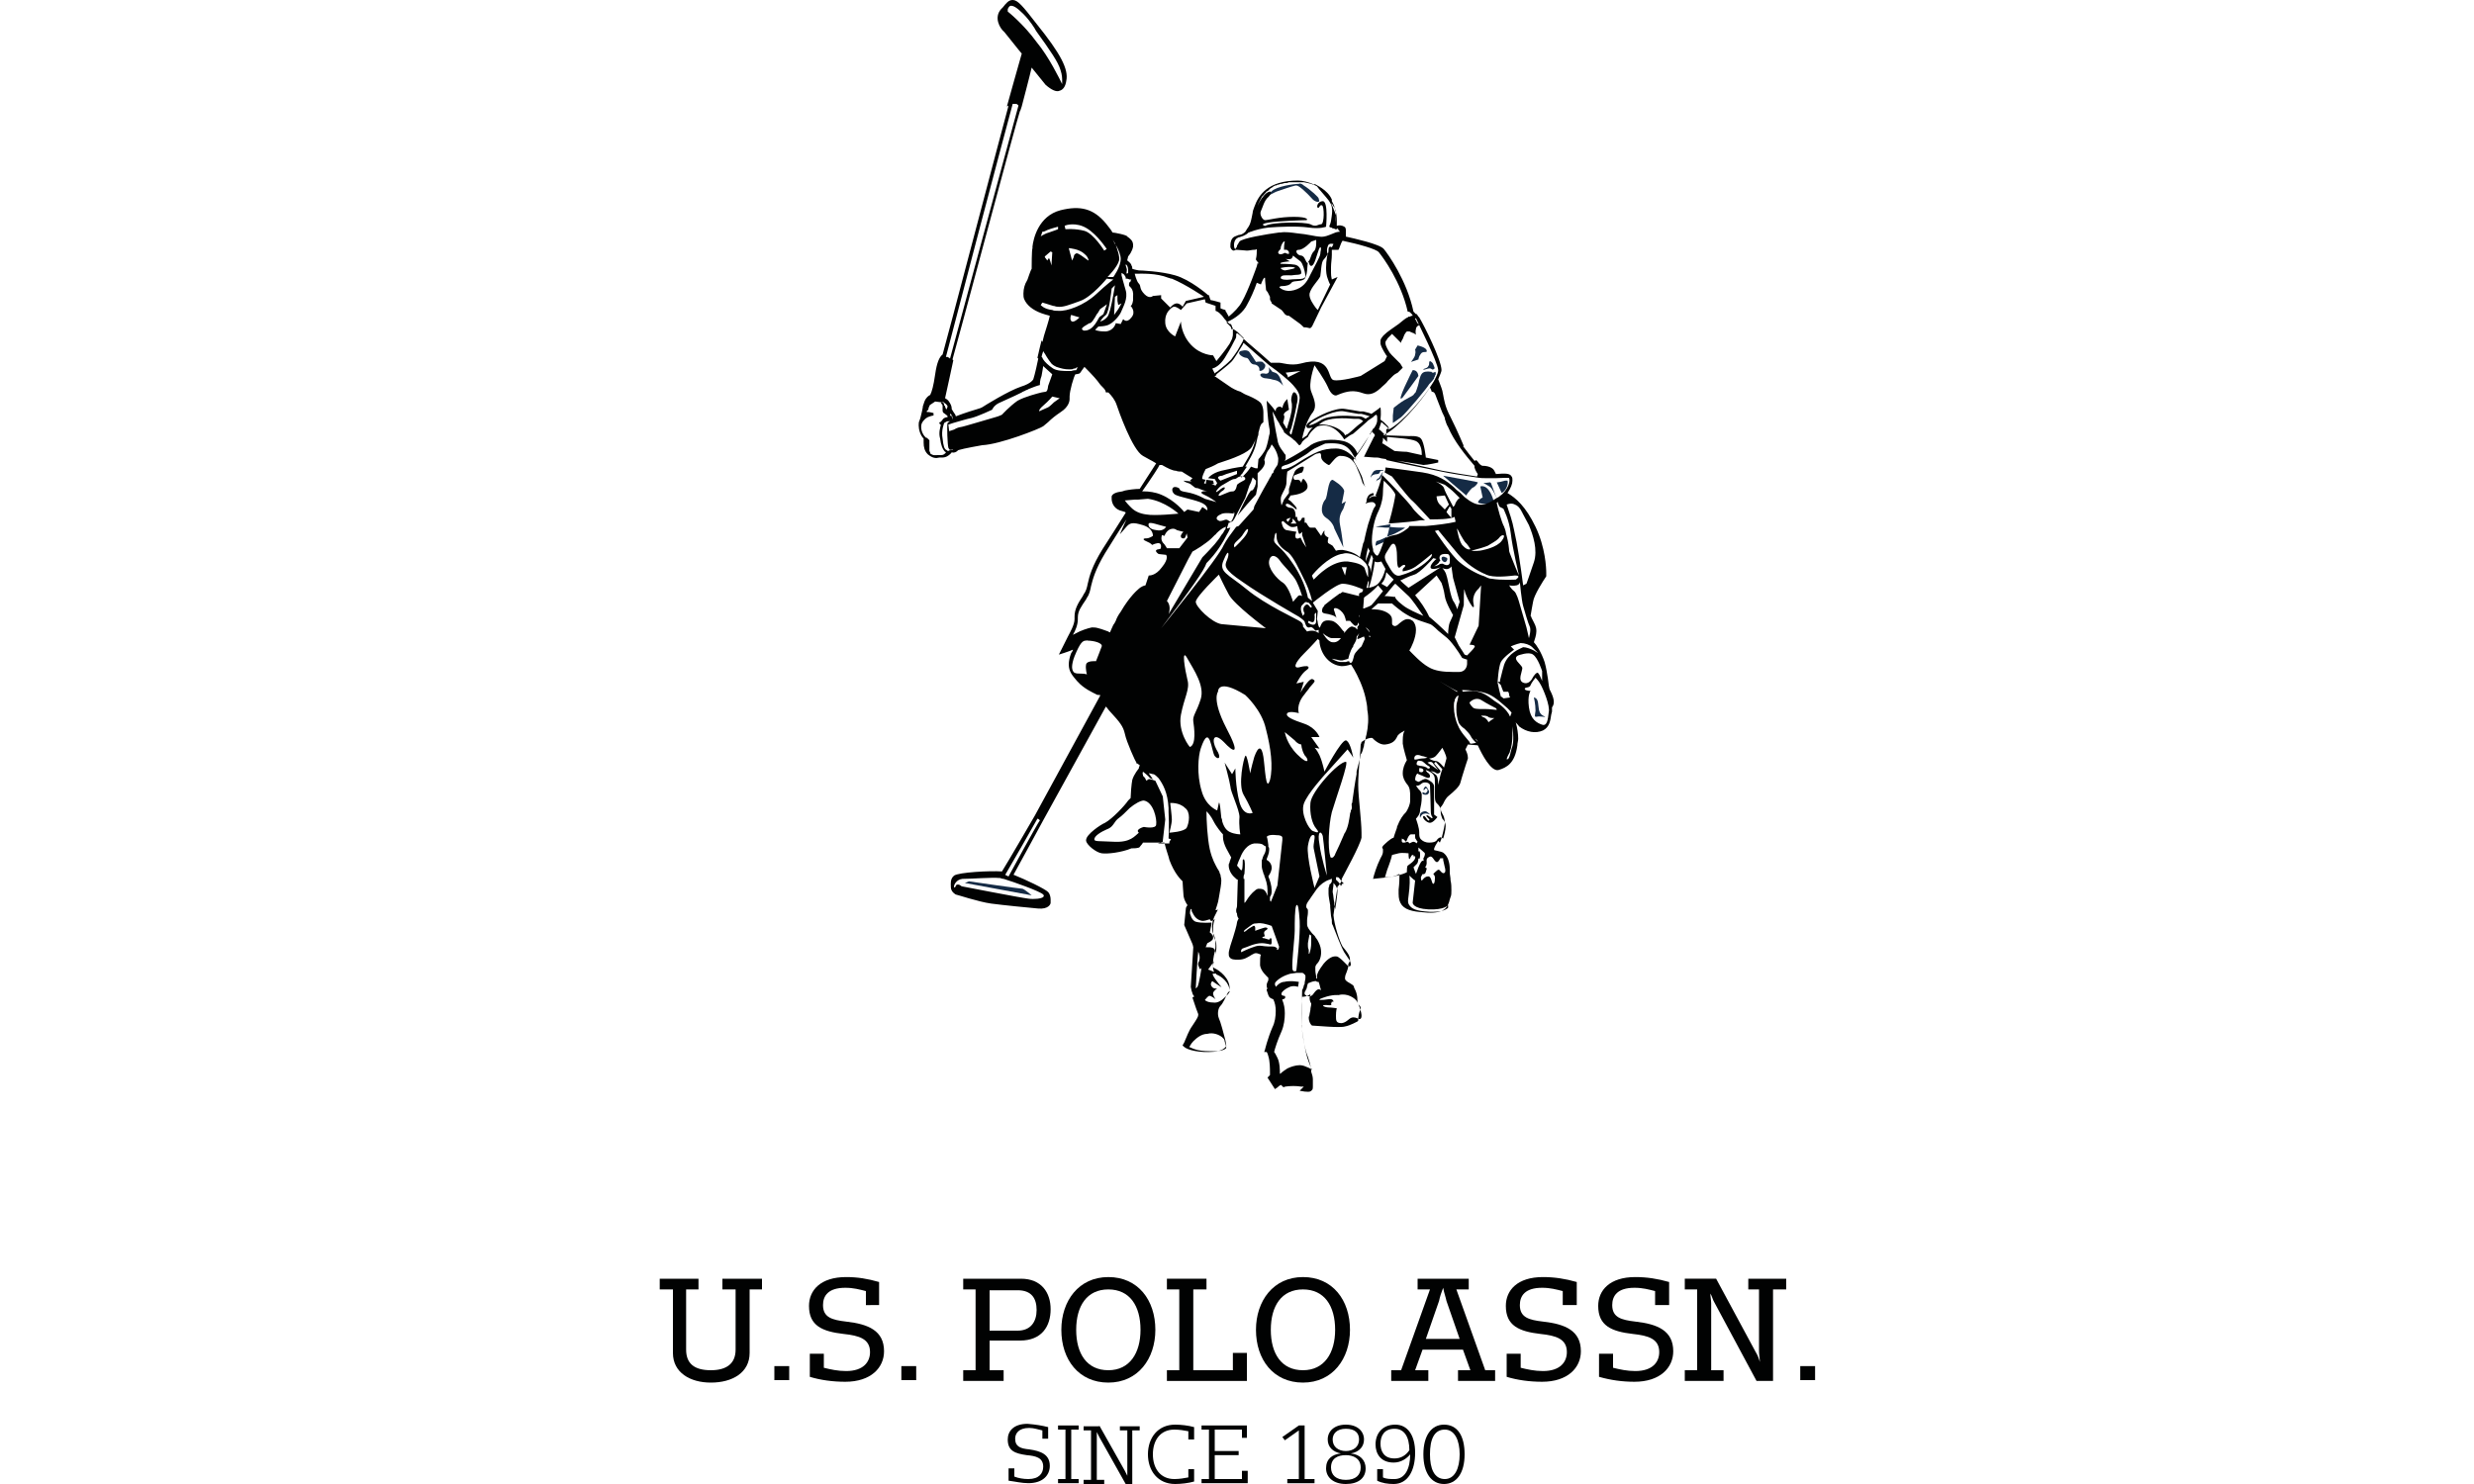 <?xml version="1.0" encoding="utf-8"?>
<!-- Generator: Adobe Illustrator 25.1.0, SVG Export Plug-In . SVG Version: 6.00 Build 0)  -->
<svg version="1.1" id="Ebene_1" xmlns="http://www.w3.org/2000/svg" xmlns:xlink="http://www.w3.org/1999/xlink" x="0px" y="0px"
	 viewBox="0 0 300 180" style="enable-background:new 0 0 300 180;" xml:space="preserve">
<style type="text/css">
	.st0{fill:#010202;}
	.st1{fill:#152B45;}
</style>
<path class="st0" d="M84.7,155.1v1.3h-1.5v7.3c0,1.7,1,2.5,3,2.5c1.9,0,3-0.8,3-2.5v-7.3h-1.6v-1.3h4.8v1.3h-1.5v7.7
	c0,2.4-2.1,3.6-4.7,3.6c-2.5,0-4.6-1.2-4.6-3.6v-7.7H80v-1.3H84.7z"/>
<rect x="93.9" y="165.7" class="st0" width="1.8" height="1.7"/>
<path class="st0" d="M106.6,155.5v2.8H105v-1.7c-0.8-0.2-1.5-0.4-2.5-0.4c-2.1,0-2.7,1-2.7,2.1c0,1.5,1.1,1.8,2.8,2
	c2.7,0.3,4.6,1.1,4.6,3.6c0,2-1.6,3.7-4.7,3.7c-1.5,0-3-0.2-4.3-0.6v-2.8h1.7v1.7c0.8,0.2,1.7,0.4,2.7,0.4c2.1,0,2.9-1.1,2.9-2.3
	c0-1.6-1.3-2-3.2-2.2c-2.6-0.3-4.2-1-4.2-3.4c0-1.9,1.4-3.5,4.5-3.5C104,154.9,105.2,155.1,106.6,155.5"/>
<rect x="109.3" y="165.7" class="st0" width="1.8" height="1.7"/>
<path class="st0" d="M123.8,155.1c2.5,0,3.6,1.7,3.6,3.7c0,2.1-1.1,3.8-3.7,3.8H120v3.6h1.7v1.3h-4.9v-1.3h1.5v-9.8h-1.5v-1.3H123.8
	z M120,156.4v5h3.4c1.6,0,2.3-1.1,2.3-2.5c0-1.4-0.6-2.4-2.3-2.4H120z"/>
<path class="st0" d="M140.1,161.3c0,3.5-2.1,6.4-5.7,6.4c-3.6,0-5.7-2.8-5.7-6.4c0-3.5,2.1-6.4,5.7-6.4
	C138,154.9,140.1,157.7,140.1,161.3 M130.5,161.3c0,2.9,1.3,4.9,3.9,4.9c2.6,0,3.9-2.1,3.9-4.9c0-2.9-1.3-4.9-3.9-4.9
	C131.8,156.4,130.5,158.4,130.5,161.3"/>
<polygon class="st0" points="146.3,155.1 146.3,156.4 144.7,156.4 144.7,166.2 149.5,166.2 149.5,164.1 151.2,164.1 151.2,167.5 
	141.5,167.5 141.5,166.2 143,166.2 143,156.4 141.5,156.4 141.5,155.1 "/>
<path class="st0" d="M163.7,161.3c0,3.5-2.1,6.4-5.7,6.4c-3.6,0-5.7-2.8-5.7-6.4c0-3.5,2.1-6.4,5.7-6.4
	C161.6,154.9,163.7,157.7,163.7,161.3 M154.1,161.3c0,2.9,1.3,4.9,3.9,4.9c2.6,0,3.9-2.1,3.9-4.9c0-2.9-1.3-4.9-3.9-4.9
	C155.4,156.4,154.1,158.4,154.1,161.3"/>
<path class="st0" d="M178.1,155.1v1.3h-1.5l3.5,9.8h1.2v1.3h-4.5v-1.3h1.5l-0.9-2.5h-4.9l-0.9,2.5h1.6v1.3h-4.5v-1.3h1.2l3.5-9.8
	h-1.5v-1.3H178.1z M174.5,157.8l-1.6,4.6h4.1l-1.6-4.6c-0.1-0.5-0.3-1-0.4-1.6C174.8,156.7,174.6,157.3,174.5,157.8"/>
<path class="st0" d="M191.2,155.5v2.8h-1.7v-1.7c-0.8-0.2-1.5-0.4-2.5-0.4c-2.1,0-2.7,1-2.7,2.1c0,1.5,1.1,1.8,2.8,2
	c2.7,0.3,4.6,1.1,4.6,3.6c0,2-1.6,3.7-4.7,3.7c-1.5,0-3-0.2-4.3-0.6v-2.8h1.7v1.7c0.8,0.2,1.7,0.4,2.7,0.4c2.1,0,2.9-1.1,2.9-2.3
	c0-1.6-1.3-2-3.2-2.2c-2.6-0.3-4.2-1-4.2-3.4c0-1.9,1.4-3.5,4.5-3.5C188.5,154.9,189.8,155.1,191.2,155.5"/>
<path class="st0" d="M202.4,155.5v2.8h-1.7v-1.7c-0.8-0.2-1.5-0.4-2.5-0.4c-2.1,0-2.7,1-2.7,2.1c0,1.5,1.1,1.8,2.8,2
	c2.7,0.3,4.6,1.1,4.6,3.6c0,2-1.6,3.7-4.7,3.7c-1.5,0-2.9-0.2-4.3-0.6v-2.8h1.7v1.7c0.8,0.2,1.7,0.4,2.7,0.4c2.1,0,2.9-1.1,2.9-2.3
	c0-1.6-1.3-2-3.2-2.2c-2.6-0.3-4.2-1-4.2-3.4c0-1.9,1.4-3.5,4.5-3.5C199.7,154.9,201,155.1,202.4,155.5"/>
<path class="st0" d="M208.1,155.1l4.8,8.9c0.2,0.3,0.4,0.8,0.5,1.2c0-0.4-0.1-0.9-0.1-1.3v-7.5H212v-1.3h4.6v1.3H215v11.1h-2
	l-5.1-9.5c-0.2-0.3-0.3-0.8-0.5-1.1c0,0.4,0.1,0.8,0.1,1.2v8.1h1.5v1.3h-4.7v-1.3h1.5v-9.8h-1.5v-1.3H208.1z"/>
<rect x="218.3" y="165.7" class="st0" width="1.8" height="1.7"/>
<path class="st0" d="M127.1,173.1v1.4h-0.7v-1c-0.5-0.1-1-0.3-1.6-0.3c-1.3,0-1.7,0.7-1.7,1.3c0,1,0.7,1.2,1.7,1.3
	c1.4,0.2,2.5,0.6,2.5,2c0,1.1-0.8,2.1-2.6,2.1c-0.8,0-1.6-0.2-2.4-0.3v-1.5h0.7v1c0.5,0.2,1.1,0.3,1.7,0.3c1.3,0,1.8-0.7,1.8-1.5
	c0-1.1-0.9-1.3-2-1.4c-1.4-0.2-2.3-0.5-2.3-1.9c0-1,0.7-1.9,2.4-1.9C125.7,172.8,126.3,172.9,127.1,173.1"/>
<polygon class="st0" points="130.8,172.9 130.8,173.4 129.9,173.4 129.9,179.4 130.8,179.4 130.8,179.9 128.3,179.9 128.3,179.4 
	129.2,179.4 129.2,173.4 128.3,173.4 128.3,172.9 "/>
<path class="st0" d="M133.3,172.9l3.1,5.5c0.1,0.2,0.2,0.4,0.3,0.6c0-0.2,0-0.5,0-0.7v-4.8h-0.9v-0.5h2.4v0.5h-0.9v6.5h-0.8
	l-3.2-5.7c-0.1-0.2-0.2-0.4-0.3-0.6c0,0.2,0,0.4,0,0.6v5.2h0.9v0.5h-2.5v-0.5h0.9v-6h-0.9v-0.5H133.3z"/>
<path class="st0" d="M144.8,173.1v1.5h-0.7v-1c-0.5-0.1-1.1-0.2-1.7-0.2c-1.7,0-2.6,1.3-2.6,3c0,1.7,0.9,3,2.6,3
	c0.6,0,1.2-0.1,1.7-0.2v-1h0.7v1.5c-0.7,0.2-1.6,0.3-2.3,0.3c-2.1,0-3.3-1.6-3.3-3.6c0-2,1.2-3.6,3.3-3.6
	C143.2,172.8,144.1,172.9,144.8,173.1"/>
<polygon class="st0" points="151.2,172.9 151.2,174.4 150.6,174.4 150.6,173.4 147.3,173.4 147.3,176 150.2,176 150.2,176.5 
	147.3,176.5 147.3,179.4 150.6,179.4 150.6,178.4 151.3,178.4 151.3,179.9 145.7,179.9 145.7,179.4 146.6,179.4 146.6,173.4 
	145.7,173.4 145.7,172.9 "/>
<polygon class="st0" points="156.1,179.9 156.1,179.4 157.5,179.4 157.5,173.5 155.8,174.7 155.5,174.3 157.5,172.9 158.2,172.9 
	158.2,179.4 159.4,179.4 159.4,179.9 "/>
<path class="st0" d="M165.4,174.6c0,0.8-0.5,1.5-1.6,1.7c1.1,0.1,1.8,0.8,1.8,1.8c0,1.2-0.9,1.9-2.4,1.9c-1.5,0-2.4-0.8-2.4-1.9
	c0-1.1,0.7-1.7,1.8-1.8c-1-0.2-1.6-0.8-1.6-1.7c0-1,0.8-1.8,2.2-1.8C164.6,172.8,165.4,173.6,165.4,174.6 M161.4,178
	c0,0.9,0.6,1.5,1.8,1.5c1.2,0,1.8-0.6,1.8-1.5c0-1.1-0.9-1.5-1.8-1.5C162.2,176.5,161.4,176.9,161.4,178 M161.6,174.6
	c0,0.9,0.7,1.4,1.6,1.4c0.9,0,1.6-0.5,1.6-1.4c0-0.8-0.5-1.3-1.6-1.3C162.1,173.3,161.6,173.9,161.6,174.6"/>
<path class="st0" d="M171.6,176.2c0,2.2-0.9,3.8-2.6,3.8c-0.7,0-1.4-0.1-2-0.4v-1.4h0.7v1c0.4,0.2,0.9,0.2,1.4,0.2
	c1.3,0,1.9-1.3,1.9-3c-0.4,0.5-1.1,1-2,1c-1.6,0-2.2-1.1-2.2-2.2c0-1.3,0.8-2.4,2.4-2.4C170.7,172.8,171.6,174.1,171.6,176.2
	 M167.4,175.1c0,0.9,0.4,1.8,1.7,1.8c0.8,0,1.4-0.4,1.8-1c0-1.6-0.6-2.6-1.8-2.6C167.9,173.3,167.4,174.1,167.4,175.1"/>
<path class="st0" d="M177.6,176.4c0,2.3-1,3.6-2.5,3.6c-1.5,0-2.5-1.3-2.5-3.6c0-2.3,1-3.6,2.5-3.6
	C176.7,172.8,177.6,174.1,177.6,176.4 M173.4,176.4c0,1.7,0.5,3,1.8,3c1.2,0,1.8-1.3,1.8-3c0-1.7-0.6-3-1.8-3
	C173.9,173.4,173.4,174.6,173.4,176.4"/>
<path class="st1" d="M117,107.1l8.1,1.5c0,0-0.8-0.7-1.1-0.8c-0.3,0-6.5-0.9-6.5-0.9L117,107.1z"/>
<path class="st1" d="M163.2,60.8l-0.5,0.3c0,0,0.2-0.9,0.3-1.5c0-0.6-1.4-1.4-1.4-1.4c-0.6,0-0.6,2.1-0.9,2.4
	c-0.3,0.3-0.8,1.6,0.1,2.2c0.9,0.6,1,1.3,1,1.3l1.1,2.3c0,0-0.2-1.8-0.4-2.7c-0.2-1,0.1-1.5,0.4-2C163.1,61.1,163.2,60.8,163.2,60.8
	"/>
<path class="st1" d="M186,84.6c0,0,0.2,0.8,0.2,1.6c-0.1,0.8-0.2,0.8,0.4,0.7c0.6,0,1.1,0.2,0.5-0.1c-0.6-0.3-0.5-1.1-0.6-1.6
	C186.4,84.6,186,84.6,186,84.6"/>
<path class="st1" d="M150.6,111L150.6,111C150.6,111,150.6,110.9,150.6,111L150.6,111z"/>
<path class="st1" d="M173.4,98.8c0,0-0.3-0.4-0.6-0.4c0,0-0.3,0-0.5,0.2c-0.2,0.2-0.1,0.6-0.1,0.6s0.2-0.5,0.5-0.5
	C173,98.6,173.4,98.8,173.4,98.8"/>
<path class="st1" d="M175,68.1c0.3,0.2,0.4,0,0.5-0.2c0-0.3,0-0.2-0.2-0.3C174.7,67.3,174.7,67.9,175,68.1"/>
<path class="st1" d="M175,68.4c-0.1,0-0.1-0.1-0.2-0.1C174.9,68.3,175,68.4,175,68.4"/>
<path class="st1" d="M170.1,48.2c0.1-0.1,1.9-2.6,1.9-2.6c-0.1-0.8-0.7-0.7-0.7-0.7S169.1,49.2,170.1,48.2"/>
<path class="st1" d="M153.3,45.3c-0.8-0.1-0.5,0.6,0.3,0.6c0.8,0.1,0.4,0.1,1,0.2c0.6,0.1,1,0.7,1,0.7s-0.1-0.3-0.4-1
	c-0.3-0.6-0.6-0.6-0.9-0.7l-0.5-0.6C153.9,44.6,154.1,45.5,153.3,45.3"/>
<path class="st1" d="M172.6,44.8c0,0.1,0.2,0,0.6-0.1c0.4-0.1,0.4,0.2,0.6,0.1c0,0,0,0,0,0h0c0.3-0.1,0.1-0.3,0-0.6
	c-0.1-0.3-0.4-0.4-0.4-0.4c-0.2,0.1,0,0.4-0.2,0.6C173.1,44.7,172.6,44.7,172.6,44.8"/>
<path class="st1" d="M153.4,44.2c-0.1-0.1-0.2-0.2-0.3-0.3c-0.3-0.1-0.8,0-0.8,0s-0.5-0.8-0.8-1.2c-0.3-0.4-1.1-0.1-1.1-0.1
	c-0.5,0.3,0.4,0.8,0.7,0.8c0.4,0,0.4,0.7,0.9,0.8c0.5,0,0.8,0.4,0.7,0.7C152.8,45.2,153.6,44.7,153.4,44.2"/>
<path class="st1" d="M173.8,45.2C173.7,45.2,173.7,45.2,173.8,45.2c-0.1,0-0.2,0-0.2-0.1c0,0,0,0,0,0c-1.3-0.2-1.3,0.4-1.5,1
	c0,0-0.1,0.6-0.3,1.1c0,0.1-0.1,0.2-0.1,0.3c0,0,0,0,0,0c0,0.1-0.2,0.2-0.3,0.4c-0.1,0.1-0.3,0.2-0.5,0.3c-0.4,0.2-0.9,0.5-1.3,0.8
	c-0.8,0.6-0.6,0.5-0.6,0.5l-0.1,0.9l0,0.2l0,0.2l0,0.5c0,0,0.2-0.1,1-0.7c0.7-0.6,3.2-3.6,3.4-4c0.1-0.1,0.4-0.4,0.6-0.7
	c0,0,0,0,0-0.1c0,0,0.1-0.1,0.1-0.2c0-0.1,0.1-0.1,0.1-0.2c0,0,0-0.1,0-0.1c0-0.1,0-0.2-0.1-0.2C173.9,45.2,173.8,45.2,173.8,45.2"
	/>
<path class="st1" d="M171.6,42.4c0,0,0.1,0.3,0,0.6c0,0.3-0.5,0.9-0.5,0.9l0.9-0.3c0,0,0-0.3,0.3-0.7c0.3-0.4,0.8,0,0.7-0.4
	c-0.1-0.4-1.1-0.6-1.1-0.6L171.6,42.4z"/>
<path class="st1" d="M177.8,60.1L177.8,60.1C177.8,60.2,177.8,60.1,177.8,60.1c0.1-0.2,0.4-0.6,0.7-0.9c0.1,0,0.1-0.1,0.2-0.1
	c0.3-0.2,0.5-0.5,0.5-0.6c0,0,0,0,0,0l-0.4-0.1l-3.8-0.7l0.1,0.1L177.8,60.1z"/>
<path class="st1" d="M180.6,59c0.4,0.2,0.9,1.5,0.9,1.5l-0.7-1.9l-0.1-0.1l-0.8,0.1c0,0,0.1,0.1,0.2,0.1
	C180.3,58.8,180.4,58.9,180.6,59"/>
<path class="st1" d="M179.3,61c1.4,0.4,1.8-0.3,1.8-0.3s-0.5-2-1.6-1.7l0.3,1.4C179.8,60.2,179,60.9,179.3,61"/>
<path class="st1" d="M167.7,57.2C167.6,57.2,167.6,57.2,167.7,57.2l-0.5,0.8c-0.4,0.1-0.3,0.6-0.3,0.4c0-0.2,0.4-0.2,0.5-0.4
	c0.1-0.2,0.2-0.4,0.2-0.5c0,0,0,0,0,0c0.1-0.2,0.1-0.3,0.1-0.3C167.7,57.2,167.7,57.2,167.7,57.2"/>
<path class="st1" d="M167.7,57c0,0-0.1,0-0.1,0c-0.1,0-0.2,0-0.3,0c-0.2,0-0.5,0-0.6,0.1c-0.1,0-0.3,0.3-0.4,0.5
	c-0.1,0.2-0.1,0.4-0.1,0.4s0-0.1,0.1-0.2c0-0.1,0.3-0.3,0.7-0.3c0.2,0,0.3-0.1,0.4-0.4c0.1,0,0.1,0,0.2,0
	C167.7,57.1,167.8,57.1,167.7,57C167.8,57.1,167.8,57,167.7,57"/>
<path class="st1" d="M158.1,22.5c-0.2-0.2-0.5-0.3-0.6-0.2c-0.6,0-2.7,0.3-3.3,0.9c0,0-0.1,0.1-0.1,0.1c-0.5,0.7,0.4,0,0.8-0.1
	c0.3-0.1,1.7-0.6,2.2-0.7c0,0,0.1,0,0.1,0c0,0,0,0,0,0c0.3,0,1.1,0.7,2,1.7c0.3,0.3,1,0.5,0.7-0.1C160,24,158.9,23,158.1,22.5"/>
<path class="st1" d="M168.2,65.1c-0.2,0.1-1,0.5-1.2,0.5c-0.2,0-0.2,0.6-0.2,0.6l1.1-0.5l0.2-0.4L168.2,65.1l0.5-0.2
	c0.4-0.1,1.4-0.7,1.4-0.7l0.3-0.2c-0.6,0-1.3,0-1.9-0.1C168.4,64.4,168.3,64.8,168.2,65.1"/>
<path class="st1" d="M172.9,96.4c0.4,0,0.4-0.4,0.4-0.4s-0.2-0.5-0.4-0.6c-0.2,0-0.3,0.4-0.3,0.4s0.1,0.1,0.2-0.1
	c0.1-0.2,0.3,0,0.3,0.1c0.1,0.1-0.2,0.4-0.2,0.4s-0.2,0-0.3-0.1C172.4,96.1,172.4,96.4,172.9,96.4"/>
<polygon class="st1" points="168.5,64 168.5,64 168.6,63.7 168.6,63.6 167.3,63.8 166.8,63.9 166.7,63.9 166.8,63.9 168,64 "/>
<path class="st1" d="M182.1,59.8c0.7-0.4,0.8-1.3,0.7-1.5c0,0,0,0,0,0c0,0-0.2,0-0.3,0c-0.3,0.1-0.8,0.2-0.9,0.2c0,0,0,0,0,0l-0.1,0
	l0.6,1.3C182,59.8,182.1,59.8,182.1,59.8"/>
<path class="st0" d="M188,83.8L188,83.8c-0.2-0.3-0.2-0.9-0.3-1.5c-0.1-0.6-0.2-1.3-0.4-2c-0.4-1.2-1-2.1-1.3-2.4
	c0.1-0.3,0.3-0.9,0.3-1.3c0,0,0-0.1,0-0.1c0-0.5-0.2-0.8-0.5-1.4l-0.1-0.2c0,0,0-0.1-0.1-0.2c0-0.1,0.3-1.7,0.3-1.7
	c0.1-0.8,1.2-2.5,1.6-3.1l0-0.1l0-0.1c0,0,0-0.1,0-0.2c0-0.6-0.1-3.1-1.3-5.6c-1.2-2.5-2.4-3.5-3.4-4.1c0.4-0.6,0.6-1.1,0.6-1.5
	c0-0.2,0-0.4-0.1-0.5c-0.2-0.4-0.8-0.4-1.9-0.3c-0.1-0.2-0.2-0.4-0.2-0.4c-0.2-0.4-0.8-0.6-1.4-0.6c-0.2,0-0.5-0.3-0.6-0.5l-0.2-0.2
	c0,0-0.1,0.1-0.2,0.1c-0.4-0.5-0.9-1.1-1.4-1.8c0,0,0.1,0,0.1,0c0,0-0.7-1.7-1.6-3.5c-0.7-1.3-0.8-2.2-0.9-2.7l-0.1-0.5
	c-0.1-0.4-0.4-1.1-0.5-1.4c0.2-0.5,0.4-0.9,0.4-1.1v0c0-1.2-2.1-5.4-2.7-6.4l0,0c0,0,0,0-0.1-0.1c0,0-0.2-0.3-0.2-0.3s0,0-0.1,0
	c-0.1-0.1-0.2-0.2-0.3-0.3c-0.8-3.8-3.1-7-3.6-7.6c-0.5-0.6-3.7-1.3-4.6-1.5c0,0,0-0.1,0-0.1c0-0.3,0-0.5,0-0.7
	c0-0.2-0.1-0.4-0.2-0.4c-0.3-0.2-0.7-0.2-0.9-0.1c0,0,0,0,0,0c0,0,0,0,0,0c0-0.2,0-0.4,0-0.6c0-0.9-0.2-1.7-0.6-2.4c0,0,0-0.1,0-0.1
	l0-0.1c-0.5-1.2-2-1.8-2.1-1.9c0,0,0,0,0,0.1c-0.7-0.3-1.4-0.5-2-0.5c-3.7,0-4.8,1.8-5.3,3.2c-0.1,0.3-0.2,0.5-0.2,0.7
	c0,0-0.1,0.5-0.1,0.5c-0.1,0.5-0.2,0.9-0.4,1.2c-0.3,0.4-0.4,0.7-0.5,0.7c-0.2,0.2-0.5,0.3-0.7,0.3l-0.5,0.2c-0.4,0.2-0.5,0.7-0.5,1
	c0,0.1,0,0.2,0,0.3c0.1,0.3,0.3,0.4,0.4,0.4c0.1,0,0.2-0.1,0.3-0.1c0.2,0,1.3,0.1,1.3,0.1c0.3,0,0.6-0.1,0.9-0.1
	c0.1,0,0.2,0,0.3-0.1c0,0,0,0.1,0,0.1c0,0.3,0,0.7-0.1,1.1l0,0.1c0,0,0.2,0.3,0.3,0.4c0,0,0,0.1,0,0.1l-0.1-0.1l-0.1,0.4
	c0,0-1,2.9-1.8,4.3c-0.3,0.6-1,1.3-1.6,1.8c-0.2-0.4-0.4-0.7-0.4-0.7l0-0.1c0,0-0.4-0.1-0.6-0.2c0-0.2,0-0.7,0-0.7s-1-0.3-1.2-0.3
	c-0.1-0.2-0.2-0.6-0.2-0.6l-0.1,0c-0.1-0.1-2.2-1.9-4-2.4c-1.7-0.5-4.2-0.6-4.4-0.6c0,0-0.6-0.1-0.8-0.2c0-0.1,0-0.3-0.1-0.4
	c0-0.1-0.1-0.3-0.5-0.6c0,0,0-0.1,0-0.1c0,0,0.1-0.3,0.1-0.4c0.1-0.1,0.5-0.6,0.6-1.2c0-0.1,0-0.1,0-0.2c0-0.5-0.4-0.8-0.7-1
	c0-0.2-1.6-0.5-1.8-0.5c-0.1-0.2-0.3-0.5-0.8-1.1c-1.5-1.8-3.1-2.2-5.5-1.6c-2.7,0.7-3.3,3.5-3.4,4.4l0,0.2
	c-0.1,0.2-0.1,2.3-0.1,2.5c-0.1,0.1-0.5,1.3-0.5,1.3l-0.1,0.2c-0.2,0.3-0.4,0.9-0.4,1.5c0,0.2,0,0.5,0.1,0.7c0.3,0.7,1,1.3,2.1,1.7
	c0.3,0.1,0.6,0.2,1,0.3c0,0,0,0,0,0c0,0.2-0.7,2.4-0.7,2.4s-0.1,0.4-0.2,0.8c0-0.1-0.1-0.2-0.1-0.2l-0.2,0.8l-0.3,1.3
	c0,0,0.1,0.1,0.1,0.1c-0.1,0.5-0.4,1.9-0.6,2.5c0,0-0.2,0.5-1.5,0.9c-1.5,0.5-4.4,2.3-4.7,2.5c-0.1,0.1-0.9,0.3-1.5,0.5
	c-0.6,0.2-1.2,0.4-1.7,0.6c0-0.1-0.1-0.3-0.2-0.4c-0.2-0.3-0.3-0.5-0.3-0.5c0,0,0,0,0-0.1c0-0.2-0.1-0.5-0.4-0.9
	c-0.1-0.1-0.2-0.2-0.4-0.3c0.1-0.4,1-4.6,1-4.6s-0.1-0.1-0.1-0.1c0.1-0.2,7.8-29.1,8.2-30.2c0,0,0,0.1,0,0.1l0.2-0.6
	c0,0,1-3.8,1.2-4.7c0.5,0.6,1.7,2.1,1.7,2.1l0,0c0.7,0.6,1.3,0.9,1.7,0.7c0.4-0.1,0.7-0.5,0.8-1.2c0.3-1.4-0.7-3.3-3.6-6.9
	c-1.7-2.2-2.3-2.9-2.9-2.9c-0.5,0-0.8,0.4-1.2,0.9l-0.2,0.2c-0.9,1-0.2,2.3,0.4,2.8c0.1,0.1,1.9,2.4,2.1,2.6
	c-0.1,0.3-1.8,6.4-1.8,6.4s0.1,0,0.2-0.1c-0.3,1-7.9,30-8,30.2c-0.4,0.3-0.7,1-0.9,2.4c-0.2,1.4-0.4,2.1-0.6,2.5
	c-0.2,0.1-0.5,0.3-0.7,0.8c0,0-0.2,0.6-0.2,0.6l0,0.1c0,0-0.1,0.5-0.1,0.5c-0.1,0.4-0.2,0.9-0.3,1.1c-0.1,0.2-0.1,0.4-0.1,0.6
	c0,0.5,0.2,1.2,0.6,1.6c0,0.1,0,0.3,0,0.5c0,0.5,0.1,1,0.5,1.4c0.6,0.5,1,0.5,1.4,0.4l0.3,0c0.5,0,0.8-0.2,1.1-0.5l0.1-0.1
	c0-0.1,0-0.1,0.1,0c0.2,0,0.4,0,0.7-0.3c0.6-0.2,2.9-0.6,2.9-0.6c2.2-0.1,7-2,7.4-2.3l0.6-0.5c0.4-0.4,0.9-0.8,1.5-1.2
	c1.1-0.7,1.1-1.5,1.1-1.6v-0.1l0,0c0-0.1,0-0.1,0-0.2c0-0.7,0.5-2.4,0.7-2.7c0.2,0,0.5-0.1,0.5-0.1l0.1-0.1c0,0,0.4-0.6,0.5-0.7
	c0,0,0,0,0,0c1.1,1.1,1.6,1.7,1.8,2c0.2,0.3,0.5,0.5,0.7,0.8c0,0,0,0,0,0c0.1,0.2,0.1,0.3,0.1,0.3s0.1,0,0.3,0
	c0.4,0.4,0.8,0.9,1,1.5c0.2,0.6,1.9,5.5,3.2,6.2l0.9,0.5c0,0,0.4,0.2,0.7,0.4c-0.2,0.3-1.8,2.8-2,3.1c-0.6,0-1.3,0.1-1.8,0.2
	l-0.3,0.1c-0.8,0.1-1.2,0.3-1.3,0.6c0,0.1,0,0.1,0,0.2c0,0.1,0,0.1,0,0.1c0,0.5,0.3,1.3,1.3,1.5c0.3,0.1,0.4,0.1,0.4,0.2
	c-0.1,0.2-2.8,4.4-2.8,4.4c-1.3,2.1-1.6,3.3-1.8,4.2c-0.1,0.5-0.2,0.9-0.5,1.3l-0.1,0.2c-0.6,0.9-1,1.6-1,2.5c0,0,0,0.1,0,0.2v0.1
	c0,0.7-0.6,1.7-0.8,2.1l-1.1,2.2c0,0,1.3-0.4,1.7-0.6c0,0.1-0.1,0.3-0.2,0.4c-0.2,0.5-0.3,1-0.3,1.4c0,0.9,0.5,1.4,1,2l0.1,0.1
	c0.7,0.8,1.8,1.3,2.2,1.5c0.1,0.1,0.3,0.1,0.5,0.1c0,0,0,0,0,0l0,0.1l-7.9,14.5c0,0-3.3,5.7-4,6.8c-1.5-0.1-5.2,0.1-5.8,0.5
	c-0.5,0.4-0.4,1-0.4,1.3l0,0.1c0,0.6,0.6,0.9,0.6,0.9l0,0l0,0c0.1,0,2.8,0.9,4.3,1.1c1.5,0.2,4.6,0.5,5.7,0.6
	c1.2,0.1,1.5-0.5,1.5-0.7v0c0-0.1,0-0.2,0-0.4c0-0.3-0.1-0.7-0.3-0.9c-0.4-0.4-2.7-1.5-4.2-2.1c0.4-0.7,3.6-6.6,3.6-6.6l7.6-13.8
	c0.2,0.2,0.3,0.4,0.5,0.6c1.2,1.3,1.6,1.8,1.8,2.7c0.2,1,1.3,3.4,1.4,3.5l0,0.1l0.1,0c0,0,0.1,0.1,0.3,0.2c0,0.1-0.1,0.3-0.1,0.3
	c0,0,0,0.1,0,0.1c0,0,0,0,0,0c0,0-0.6,0.7-0.8,1.4c-0.1,0.5-0.2,1.8-0.2,2.2c-0.1,0.1-0.2,0.2-0.3,0.3c-0.4,0.6-1.9,2.2-2.8,2.7
	c-0.5,0.2-2.3,1.4-2.3,2.1c0,0,0,0,0,0.1c0.1,0.5,1.2,1.4,1.9,1.5c0.7,0.1,2.4-0.1,3.6-0.6c0.9,0,1-0.1,1.1-0.3l0,0
	c0,0,0.2-0.2,0.3-0.4c0.2,0,1.6,0,1.6,0s0.7,0,1,0c0.2,0.9,0.5,1.6,0.6,2.1c0.6,1.6,1.3,2.3,1.6,2.6c0,0.2,0.1,1.5,0.1,1.5
	c0,0.6,0.3,1.1,0.5,1.4c-0.1,0.1-0.2,0.3-0.2,0.4h0l-0.2,2l1,2.3c0,0,0.1,0.3,0.1,0.4c0,0.1-0.3,4.8-0.3,4.8l0,0l0.1,0.5
	c0.1,0.2,0.1,0.4,0.2,0.5c0.1,0.1,0.1,0.2,0.1,0.2c-0.1,0-0.2,0.1-0.2,0.1l0.1,0.3c0.2,0.6,0.5,1.5,0.6,1.7c0,0,0,0.1,0,0.1
	c0,0.2-0.1,0.4-0.7,1.3c-0.5,0.7-0.7,1.4-0.9,1.8c0,0.1-0.3,0.6-0.3,0.6l0.1,0.1c0.1,0.1,0.6,0.6,2.5,0.7c0,0,0.1,0,0.1,0l0,0
	c0,0,0.1,0,0.1,0c0,0,0.4,0,0.4,0c1.7,0,2-0.6,2.1-0.7c0-0.1,0-0.2-0.1-0.7c-0.2-0.8-0.6-2.3-0.8-2.7c-0.2-0.5-0.1-1.2,0.2-1.5
	c0.3-0.3,0.6-1,0.9-1.6c0,0,0.2-0.2,0.2-0.2l0-0.1l0-0.1c0.1-1.3-1.2-2.3-1.9-2.6c-0.2-0.1-0.1-1,0-1.5c0.1-0.4,0.2-0.8,0.2-1.2
	c0-0.8-0.1-1-0.2-1.3c-0.1-0.2-0.2-0.3-0.2-0.7c-0.1-0.9,0.3-1.6,0.3-1.6l0.4-0.8c0,0-0.1,0.1-0.3,0.1c0.1-0.4,0.3-0.8,0.4-1.5
	c0.2-1.1,0.3-1.7,0.3-2.1c0-0.3-0.1-0.5-0.1-0.7l-0.1-0.2c0-0.2-0.2-0.4-0.3-0.6c-0.2-0.4-0.6-1-0.9-2.3c-0.3-1.4-0.4-3.5-0.4-4.6
	c0.3,0.3,0.6,0.7,0.8,1.1c0.4,0.8,1,1.5,1.2,1.7c0,0.1,0,0.2,0,0.3c0,0.5,0.2,1,0.4,1.4c0.2,0.4,0.5,0.9,0.6,1.1
	c-0.1,0.3-0.2,0.5-0.2,0.6c0,0.1-0.1,0.1-0.1,0.3c0,0,0,0.1,0,0.1c0,0.4,0.2,1,0.8,1.5c0.1,0.1,0.2,0.2,0.3,0.2
	c0,0.3-0.1,3.3-0.1,3.3l0-0.1c0,0.2-0.1,0.3-0.1,0.5c0,0.1,0,0.3,0.1,0.4c0,0.3,0.1,0.5,0.2,0.6c-0.1,0.2-0.2,0.4-0.2,0.5
	c0,0.2-0.3,1.3-0.8,2.8c-0.1,0.4-0.2,0.7-0.2,0.9c0,0.2,0,0.4,0.1,0.5c0.2,0.3,0.6,0.3,1,0.3h0.1c0.7,0,1.1-0.3,1.6-0.6l0.2-0.1
	c0.3-0.2,0.7,0,0.9,0.1l0,0c-0.1,0.2-0.1,0.6-0.1,1c0,0.1,0,0.2,0,0.3c0.1,0.7,0.8,1.3,1,1.5c0,0.1,0,0.2,0,0.3
	c-0.1,0.2-0.2,0.4-0.2,0.6c0,0.1,0,0.3,0.1,0.4c0,0-0.1,0.1-0.1,0.1l0,0.1c0,0,0.1,0.3,0.2,0.6c0.1,0.3,0.3,0.4,0.6,0.5l0,0
	c0.2,0.4,0.3,0.9,0.3,1.4c0,0.7-0.1,1.4-0.4,2c-0.6,1.4-0.9,2.7-0.9,2.7l-0.1,0.3c0,0,0.2,0,0.3,0c0,0,0.1,0.1,0.2,0.5
	c0.2,0.6,0.2,1.6,0.2,2v0.1c0,0,0,0.1,0,0.2c-0.1,0.1-0.3,0.3-0.3,0.3l0.9,1.4l0.3-0.2c0.1-0.1,0.3-0.3,0.5-0.3
	c0.1,0.3,0.4,0.3,0.4,0.2c0.7-0.1,1.4-0.1,2,0l0.3,0c0,0,0,0,0,0c0,0-0.1,0.1-0.1,0.1l-0.4,0.4l0.6,0.1c0.3,0,0.6,0.1,0.8-0.1
	c0.2-0.1,0.2-0.3,0.2-0.6c0-0.1,0-0.1,0-0.2v-0.6c0-0.3-0.1-0.6-0.2-0.9c0,0,0-0.1,0-0.1c0,0,0-0.1,0-0.1c0-0.2-0.1-0.7-0.4-1.6
	c-0.5-1.1-0.8-3.9-0.8-4c0-0.1,0-2.1,0.1-3.3c0,0,0.1,0,0.1,0c0.2,0,0.6-0.1,0.9-0.3c0,0.2-0.1,0.3-0.1,0.4c0,0.3,0.1,0.6,0.2,0.7
	c0,0,0,0.1,0,0.1c0,0.2-0.1,0.4-0.1,0.7l-0.1,0.5c0,0.2-0.1,0.3-0.1,0.4c0,0.6,0.3,0.9,0.3,0.9l0.1,0.1l0.1,0c0.3,0,3.3,0.3,3.9,0.1
	c0.6-0.1,1.5-0.6,1.5-0.6l0.1-0.1l0-0.2c0-0.2,0.1-0.8,0.2-1c0.1-0.1,0.1-0.2,0.1-0.3c0-0.2-0.1-0.3-0.2-0.4
	c-0.1-0.1-0.2-0.3-0.2-0.6c0-0.7-0.2-1.1-0.3-1.3l-0.1-0.2c0-0.3-0.3-0.4-0.6-0.6c-0.2-0.1-0.5-0.3-0.5-0.5c0,0,0,0,0-0.1
	c0-0.2,0.1-0.5,0.2-0.7c0.1-0.3,0.2-0.5,0.2-0.8v0c0-0.1,0-0.1,0-0.2c0.1-0.1,0.1-0.2,0.2-0.4v-0.1c0-0.4-0.2-0.7-0.5-1.1l-0.4-0.5
	c-0.4-0.7-1-2.6-1.1-3.8c0-0.1,0.4-2.9,0.5-3.5c0.1,0,0.1-0.1,0.2-0.2c0.1-0.1,0.3-0.4,0.3-0.6c0,0,0,0,0-0.1c0.3-0.6,2.2-4,2.4-5
	c0-0.2,0-0.4,0-0.6c0-0.7-0.1-1.8-0.2-2.9c-0.1-1.1-0.2-2.1-0.2-2.9v-0.1c0-1.5,0.3-4.2,0.3-4.8c0,0,0.1-0.2,0.1-0.3
	c0.7-0.5,1.1-0.5,1.2-0.5c0.2,0,0.2,0.1,0.2,0.1l0,0l0,0c0.1,0.1,0.8,0.8,1.5,0.7c0.9-0.1,1.2-0.5,1.4-0.9c0.1-0.3,0.4-0.5,0.8-0.7
	c0,0,0.1-0.1,0.1-0.1c0,0,0,0,0,0.1c-0.1,0.1-0.2,0.5-0.2,1.1c0,0.1,0,0.3,0,0.4c0.1,0.7,0.4,1.6,0.5,2c-0.3,0.5-0.5,1-0.5,1.6
	c0,0.5,0.2,0.9,0.5,1.3c0.4,0.4,0.4,1,0.4,1.5l0,0.4c0,0,0,0.1,0,0.1c0,0.5-0.3,1.1-0.5,1.4c-0.4,0.4-0.7,0.8-1.1,1.8c0,0,0,0,0,0.1
	c0,0,0,0,0,0s-0.4,1.1-0.4,1.2c0,0,0,0,0,0c-0.4,0.1-1.1,0.8-1.3,1l-0.1,0.2l0.1,0.2c0,0,0,0.1,0,0.2c0,0.2,0,0.4-0.3,0.9
	c-0.5,1-0.8,2.1-0.8,2.1l-0.1,0.4l1.9-0.2c0.4,0,1-0.2,1.3-0.4c0,0.1,0,0.1,0,0.2c0,0.3,0,0.9-0.1,1.7c0,0.2,0,0.3,0,0.5
	c0,0.6,0.1,1,0.4,1.4c0.6,0.7,1.7,0.8,3.1,0.9c2.1,0.1,2.5-0.7,2.7-1.6l0.1-0.3c0.1-0.2,0.1-0.5,0.1-0.8c0-0.4,0-0.8-0.1-1.2
	c0-0.4-0.1-0.7-0.1-1c0-0.1,0-0.1,0-0.2c0-0.1,0-0.2,0-0.2c0-0.7-0.2-1.5-0.7-1.9c-0.2-0.2-0.5-0.2-0.8-0.3c-0.1,0-0.4-0.1-0.4-0.1
	c0,0,0-0.1,0-0.1c0-0.2,0.3-0.7,0.5-1c0,0,0,0,0,0c0.1,0.1,0.2,0.2,0.2,0.2l0.2-0.5c0,0,0.3-1.1,0.4-1.8c0,0,0-0.1,0-0.1
	c0-0.4-0.1-0.8-0.3-1.1c-0.1-0.2-0.2-0.4-0.2-0.6v0c0,0,0-0.2,0-0.2c0,0,0.1-0.1,0.1-0.1l0,0c0,0,0.2-0.3,0.2-0.3
	c0.1-0.2,0.3-0.7,0.7-1c0.6-0.5,1.3-1.1,1.4-1.6l0.2-0.7c0.3-1,0.6-1.9,0.7-2.2v-0.1c0-0.4-0.2-0.8-0.3-1c0.1-0.2,0.2-0.4,0.3-0.6
	c0.2,0,1,0.1,1.2,0.1c0.5,1.1,1.6,3.2,2.5,3c1-0.3,2-0.8,2.3-3c0-0.3,0.1-0.5,0.1-0.8c0-0.6-0.1-1.3-0.3-2c0.1,0.2,0.3,0.3,0.4,0.5
	c0.9,0.7,2,0.9,2.9,0.5c0.8-0.4,0.9-1.2,1-1.9l0.1-0.4c0-0.2,0-0.3,0-0.5C188.6,85.3,188.4,84.6,188,83.8 M122.2,1.4
	c0,0,0-0.1,0-0.3c0.1-0.2,0.2-0.4,0.4-0.4c0.3,0,0.7,0.2,1.5,1c0.4,0.4,0.9,1,1.4,1.8c0,0.1,0.1,0.1,0.1,0.2c1.8,2.5,2.7,3.8,3,4.8
	c0.2,0.6,0.2,1,0.2,1.4c0,0.3,0,0.4,0,0.4s0,0,0-0.1c-0.3-0.6-1.6-3.3-3.1-5.1C124.1,2.9,122.2,1.4,122.2,1.4 M126.5,108.5
	c0.1,0.1,0.1,0.2,0,0.3c-0.2,0.2-1.1,0.3-1.8,0.2c-0.9-0.1-8.1-1.5-8.1-1.5s-0.4-0.4-0.7-0.1c0,0,0,0,0,0.1
	c-0.3,0.4-0.2-0.1-0.2-0.1s0.2-0.7,1-0.8c1.3,0,3.4-0.2,4.6-0.1c0,0,0.2,0.1,0.4,0.1c0,0,0,0,0,0C123,107,126.1,108.1,126.5,108.5
	 M122.3,106.3c-0.1,0-0.2-0.1-0.2-0.1c0,0,0,0,0,0c-0.1,0-0.2-0.1-0.2-0.1c0.2-0.3,3.8-6.6,3.9-6.8c0.1,0,0.2,0.1,0.3,0.2
	C125.9,99.7,122.4,106.1,122.3,106.3 M183.7,61.2c0.3,0.1,0.6,0.4,0.8,0.8c0,0.1,0.1,0.1,0.1,0.2c0.8,1.5,0.8,1.5,0.8,1.5
	c0.5,1.2,1.1,3,0.6,4.5c-0.5,1.5-0.9,2.6-0.9,2.6l-0.4,0.2c-0.3-2.3-0.7-5-1.1-6.7c-0.2-1.1-0.6-2.2-0.9-3.1
	C183,61.1,183.3,61,183.7,61.2 M178.8,78.5c-0.1,0.2-0.6,0.7-0.9,1l-0.3-0.1c0,0-0.3-0.5-0.7-1.1l-0.5-1l1.1-3.9c0,0,0-2.5,0.1-1.8
	c0.1,0.7,1.3,2.9,1.1,1.7c-0.3-1.2,0.6-1.9,0.6-1.9l0.3-0.4l-0.3,4.9l-1.1,2.3C178.3,78.2,179,78.2,178.8,78.5 M165.4,68.8
	c-0.1-0.1-0.2-0.2-0.4-0.3c-0.4-0.2-0.9-0.3-1.6-0.4c-1.9-0.1-3.6,1.7-4.1,2.2c-0.1-0.2-0.2-0.4-0.2-0.5c0.3-0.4,1.9-2.2,3.5-2.6
	c0.2,0,0.4-0.1,0.6-0.1c0.6,0,1.4,0.3,2,0.8c0,0,0.1,0.1,0.1,0.1c0.1,0.1,0.2,0.2,0.3,0.3c0.2,0.3,0.3,0.5,0.3,0.9
	c0,0.1,0,0.3,0,0.4c0,0.1,0,0.1,0,0.2c0,0.1,0,0.1,0,0.2c-0.1-0.1-0.2-0.4-0.4-1c0,0,0,0,0,0C165.5,69,165.5,68.9,165.4,68.8
	 M163.3,68.8l-0.2,1l-0.4-1L163.3,68.8z M159.6,74.6c0,0.2,0,0.4,0,0.7c0,0.8-0.8,0.4-1,0.2l0.1-0.2c0,0,0.5,0.3,0.6,0.1
	c0.2-0.2,0.1-0.9,0.1-0.9l0,0l0.2-0.2v0C159.6,74.2,159.6,74.3,159.6,74.6 M157.7,75.4c-0.4-0.3-4.2-2-6.5-3.9
	c-2.3-1.9-3.5-2.1-2.8-3.6c0.6-1.5,0.7-0.7,0.4,0c-0.3,0.7-0.5,1.1,1.9,2.7c2.4,1.7,6.8,4.2,6.8,4.2s0.6,0.4,0.7,0.6
	c0.1,0.3,0.2,0.8,0.6,0.7c0.3-0.2,0.7,0.4,0.7,0.4l0.4-0.1l0,0.4c0,0-0.3-0.3-0.8-0.3c-0.4,0-0.6,0.1-0.6,0.1L158,76
	C158,76,158.1,75.7,157.7,75.4 M157,112.9c0-1,0-2.8,0.2-3.1c0.2-0.2,0.3,0.4,0.4,1.9c0.1,1.6-0.4,6-0.4,6s0,0.1-0.1,0.1l-0.2,0
	c0,0-0.1,0-0.1-0.1C156.5,117.7,157,113.8,157,112.9 M157.3,91.5c-1.3-1.3-1.5-2.7-1.5-2.7l1.2,1c0.4,0.5,0.8,0.5,0.8,0.5
	s0,0.6,0.4,1.3C158.8,92.2,158.7,92.9,157.3,91.5 M154.2,108c0-0.6-0.2-1.2-0.4-1.7c0.1-0.2,0.3-0.4,0.4-0.9c0-0.1,0-0.2,0-0.2
	c0-0.3-0.2-0.7-0.6-0.9c0-0.1,0-0.1,0-0.1c0.1-0.3,0.3-0.7,0.3-1.1c0,0,0,0,0-0.1c0-0.1,0-0.2-0.1-0.3c0-0.1,0-0.2,0-0.2l0,0
	c0,0-0.1-0.9-0.2-1c0.1-0.1,0.3-0.3,1.2-0.2c0.6,0,0.7,0.2,0.7,0.3c0,0,0,0.1,0,0.1c0,0.1,0,0.1,0,0.1l0,0l0,0.1
	c0,0-0.6,5.4-0.6,5.5c0,0-0.4,1-0.8,2c0-0.1-0.1-0.1-0.1-0.2c0-0.1,0-0.2,0-0.4C154.2,108.5,154.2,108.3,154.2,108 M140.9,64.9
	l0.3,0.1c0,0,0.2-0.6,0.7-0.8c0.5-0.2,0.8,0.1,0.8,0.1c0.3,0.1,0.8,0.2,0.8,0.2s-0.4,0.4-0.3,0.6c0,0.2,0.4,0.3,0.5,0.1
	c0.1-0.2,0.2-0.5,0.2-0.5l0.1,0.5l-1,1.3l-1.5,0c0,0-0.2-0.4-0.5-0.7C140.7,65.4,140.9,64.9,140.9,64.9 M140.2,64.3
	c-0.9-0.1-1-0.6-0.9-0.8c0.1-0.2,1,0.1,1,0.1c0.7,0.2,1.1,0.3,1.1,0.3S141.1,64.5,140.2,64.3 M147.1,58.3l-0.8-0.1l-0.1,0.5
	l-0.2-0.1l0.2-0.4l-0.4-0.1c-0.1-0.2,0.2-0.8,0.4-1.2c0.5-0.2,1-0.4,1.5-0.7c1.9-0.6,3.7-1.3,4.1-2c0.2-0.4,0.4-0.7,0.5-1l-0.2,0.6
	c-0.3,1.1-1,2.1-1.4,2.8c-0.8,0.1-1.8,0.3-2.6,0.5c-1.2,0.3-1.6,0.9-1.6,0.9l0.8,0.1l0.3,0.5l-0.2,0.3l-0.5-0.2l0.3,0L147.1,58.3z
	 M165.7,51.2l0.1-0.1l0.1-0.1l0.6-0.4l0.1-0.1l0.1-0.1l0.2-0.1c0,0,0.1,0.1,0.1,0.3c0,0,0,0.1,0,0.2c0,0,0,0.1,0,0.2
	c0,0.2-0.1,0.5-0.3,0.8c0,0,0,0.1-0.1,0.1c0,0,0,0.1-0.1,0.1c0,0,0,0,0,0c-0.1,0.2-0.2,0.4-0.3,0.6c0,0.1-0.1,0.1-0.1,0.1
	c0,0.1-0.1,0.1-0.1,0.2c-0.7,1.1-1.4,2.1-1.4,2.1s-0.4-1.2-1.7-1.5c-1.3-0.3-2.9-0.2-4,0.5c0,0,0,0-0.1,0.1c-1.1,0.8-3,1.8-3,1.8
	s0-0.1,0.1-0.2c0-0.1,0-0.2,0-0.4c0-0.1,0-0.2-0.1-0.2c0,0,0,0,0,0c-0.2-0.4-0.8-0.9-0.9-1.8c-0.2-0.9-0.6-3.4-0.6-3.4
	s0.3,0.5,0.6,1.1c0.1,0.1,0.1,0.2,0.2,0.3c0.1,0.3,0.3,0.5,0.4,0.7c0.1,0.2,0.2,0.3,0.2,0.4c0,0,0,0.1,0.1,0.1
	c0.2,0.2,0.5,0.4,0.8,0.6c0,0,0.1,0.1,0.1,0.1c0,0,0.1,0,0.1,0.1c0,0,0,0,0,0c0.4,0.2,0.7,0.8,0.8,0.7c0.2-0.1,0.3-0.4,0.3-0.4
	s0.1-0.1,0.2-0.2c0.2-0.2,0.5-0.4,0.5-0.4c0.2-0.5,0.8-1.1,1.2-1.3c2-0.6,3.2,1.6,3.2,1.6l0.7-0.5l0.2-0.1l0.2-0.1L165.7,51.2z
	 M165.6,50.8c-0.3-0.2-0.5-0.3-0.8-0.3c0,0,0,0,0,0c0,0-0.1,0-0.1,0c-0.1,0-0.1,0-0.2,0c-1.1-0.1-3.3-0.2-4.4,0.5
	c-0.6,0.4-1.2,0.6-1.4,0.6c0,0,0.1-0.1,0.3-0.3c1-0.7,3-1.6,4-1.4c0.6,0.1,1.2,0.2,1.7,0.3c0.1,0,0.1,0,0.2,0c0.1,0,0.1,0,0.2,0
	c0.4,0.1,0.7,0.2,1,0.3C165.9,50.6,165.7,50.7,165.6,50.8 M168.1,52.2c0,0,0,0.1,0,0.2c0,0,0,0.1,0,0.1v0c0,0.1,0,0.3,0,0.4v0
	c0,0,0,0,0,0c0,0-0.1-0.1-0.1-0.1c-0.1-0.1-0.1-0.1-0.2-0.2c0,0,0,0,0,0c0,0-0.1-0.1-0.1-0.1c0,0,0,0,0,0c0,0,0,0,0,0
	c0,0,0,0-0.1-0.1c0,0,0,0,0,0c0,0-0.1-0.1-0.1-0.1c-0.1-0.1-0.2-0.2-0.3-0.2c0.1-0.3,0.2-0.6,0.3-0.9c0.2,0.1,0.3,0.3,0.5,0.4
	c0,0,0,0,0.1,0.1c0,0,0.1,0.1,0.1,0.1c0,0,0.1,0.1,0.1,0.1c0,0,0.1,0.1,0.1,0.1C168.1,52,168.1,52.1,168.1,52.2 M168.2,53.6l0-0.3
	l0-0.3c1,0.1,2.9,0.2,3.5,0.5c0.8,0.4,0.7,1.7,0.7,1.7s-1.4-0.3-1.8-0.4c-0.5,0-1.5-0.1-1.5-0.1l-1.4-0.9l-0.1,0l0.1-0.4l0-0.3
	L168.2,53.6z M156.7,62.9c0,0,0.3,0.2,0.4,0.4c0.1,0.2,0.1,0.2,0.1,0.2l-0.7,0c0,0,0.1-0.1,0.2-0.2
	C156.8,63.2,156.7,62.9,156.7,62.9 M156.2,63.3c0,0-0.2-0.1-0.2-0.3c0.1-0.1,0.5-0.2,0.5-0.2L156.2,63.3z M156.5,63.9
	c0.5,0.1,0.8-0.1,0.8-0.1s0.1,0.7,0.2,0.9c0.1,0.2,0.4-0.2,0.4-0.2l0,0.4l0.5,1.5l-0.4-0.6l-0.3-0.6c0,0-0.3,0.2-0.5,0.1
	c-0.2-0.1-0.1-0.5-0.1-0.5l0.1-0.3c0,0-0.7-0.1-1.2-0.2c-0.5-0.1-0.6-1-0.6-1l0.2-0.1C155.6,63.2,156.1,63.7,156.5,63.9 M158.2,74.4
	l-0.2,0.3c0,0-0.5-0.9-0.1-1.3c0.1-0.1,0.2-0.2,0.3-0.3c0.1-0.1,0.2-0.1,0.4,0c0,0,0,0,0.1,0c0.2,0.2,0.4,0.5,0.4,0.5l-0.2,0.1
	c0,0-0.3-0.6-0.6-0.3C157.8,73.8,158.2,74.4,158.2,74.4 M157.4,72.3c-0.2,0.2-0.6,0.7-0.6,0.7s-0.5-1.8-1.2-2.3
	c-0.8-0.5-1.9-1.8-1.7-2.7c0.2-0.9,0.9-0.6,1.3,0c0.4,0.6,1.6,1.7,2,2.5c0.4,0.8,0.7,1.8,0.7,1.8S157.6,72.1,157.4,72.3 M158.6,72.5
	c0,0-0.3-1.9-1.8-4.1c-1.5-2.3-2.4-2.3-2.3-3c0.1-0.8,0.3-1.1,0.3-0.3c0,0.8,0.6,1.4,1.4,1.9c0.7,0.6,1.3,2,2,3.4
	c0.7,1.4,0.9,2.5,0.9,2.5L158.6,72.5z M155.4,56.9c0,0,0-0.1,0-0.1c0-0.1,0-0.2,0.2-0.3c0.1,0,0.2-0.1,0.3-0.1
	c0.6-0.1,2.6-1.3,2.9-1.6c0.1-0.1,0.3-0.2,0.6-0.4c0.6-0.3,1.3-0.6,1.3-0.6c2.6-0.2,2.9,0.5,3.8,2.1c0,0-1-1.5-2.5-1.5
	c-0.8,0-1.5,0.1-2.2,0.4c-0.7,0.3-1.4,0.7-2.2,1.2C156,57.1,155.4,56.9,155.4,56.9 M156.5,46.4c0.3,0.3,1.1,1.1,1.1,1.8
	c0,0,0,0,0,0.1c0,0.3-0.4,2.3-1,4.4c-0.1,0-0.2-0.1-0.2-0.2l0-0.1l0.2-0.5c0,0,0.4-1.5,0.6-2.6c0-0.2,0.1-0.4,0.1-0.5
	c0.2-1-0.3-1.2-0.3-1.2c-0.3-0.2-0.5,0.9-0.4,1.1c0.1,0.3,0.1,1-0.1,1.7c-0.1,0.5-0.3,1-0.4,1.4c0,0.1,0,0.1-0.1,0.2
	c-0.1-0.2-0.2-0.4-0.4-0.7c0,0,0-0.1,0-0.1c0.1-0.3,0.2-0.7,0.1-0.8c-0.2-0.3,0.6-0.7,0.6-0.7l-0.2-1.3c0,0-0.5,0.4-0.6,1.1
	c-0.2-0.3-0.7-0.2-0.8,0.2c0,0,0,0.1,0,0.1c0,0,0,0,0,0.1c-0.5-0.7-1.1-1.3-1.1-1.3s0.1,2.1,0.3,3.2c0.1,0.4,0.1,0.8,0,1l0,0
	c0,0-0.2,1.1-0.4,1.6c-0.2,0.5-0.8,1.2-0.9,1.3l0,0l-0.1,1.1c0,0-0.1,0-0.1,0c0,0-0.1,0-0.1,0c-0.1,0-0.3-0.1-0.6-0.2
	c-0.4,0.6-0.7,0.9-0.9,1.1c0,0-0.1,0.1-0.1,0.1c-0.1,0-0.1,0.1-0.1,0.1c-0.1,0-0.2-0.1-0.2-0.2v0c0,0,0,0,0.1-0.1c0,0,0-0.1,0.1-0.1
	c0.1-0.2,0.4-0.6,0.6-0.9c-0.1,0-0.2,0-0.2,0c0.4-0.7,1-1.6,1.3-2.7c0,0,0.1-0.5,0.2-0.9c0.1-0.2,0.1-0.4,0.1-0.4c0,0,0-0.1,0-0.1
	c0-0.1,0.1-0.3,0.1-0.4c0.1-0.4,0.2-0.7,0.4-0.8l0.1-0.1l0-0.1c0,0,0,0,0-0.1c0-0.1,0-0.2,0-0.3c0-0.2,0-0.5,0-0.7
	c0-0.4-0.1-0.8-0.3-1.1c0,0-0.1-0.1-0.1-0.1c-0.2-0.2-0.7-0.5-1.4-0.8c-0.3-0.1-0.7-0.3-1-0.5c-0.4-0.1-1-0.4-1.4-0.7
	c-0.6-0.4-1.3-0.9-1.6-1.1c0,0-0.1,0-0.1,0c0-0.1,0.1-0.1,0.2-0.2c0,0,0-0.1,0-0.1c0.5-0.4,1.4-1.1,1.8-1.5c0.4-0.4,1-1.5,1.4-2.1
	c0-0.1,0.1-0.2,0.1-0.2c0.5,0.4,1.8,1.6,3.1,2.7C155.2,45.2,156.3,46.2,156.5,46.4 M155.9,45.2l1.8-0.2l-1.4,0.7l-0.1,0.1l-0.1-0.3
	L155.9,45.2z M150.7,41.4C150.7,41.4,150.7,41.4,150.7,41.4c-0.1,0.2-0.3,0.5-0.4,0.7c-0.3,0.6-0.8,1.2-1,1.5
	c-0.2,0.2-0.6,0.6-1,0.9c-0.2,0.2-0.4,0.3-0.6,0.5c-0.1,0.1-0.2,0.1-0.3,0.2h0c0,0-0.1,0.1-0.1,0.1c-0.1-0.2-0.2-0.4-0.3-0.6
	c0.1,0,0.2-0.1,0.3-0.1c0.4-0.2,0.9-0.6,1.4-1.5c0,0,0,0,0,0c0.5-0.8,0.8-1.4,1-1.8c0.1-0.2,0.2-0.3,0.2-0.5c0,0,0,0,0,0
	c0,0,0,0,0-0.1c0,0,0,0,0-0.1c0-0.1,0-0.1,0.1-0.2c0.1,0.1,0.3,0.2,0.4,0.3c0.1,0.1,0.2,0.2,0.3,0.3c0,0,0,0,0.1,0.1
	C150.8,41.2,150.7,41.3,150.7,41.4 M150,57.1l0,0.4l-2,0.8c0,0-0.3-0.2-0.3-0.4c0.1-0.2,0.5-0.2,0.5-0.2l0.5-0.2
	C149.7,57.2,150,57.1,150,57.1 M148.3,58.8c0.7-0.4,1.1-0.7,1.4-0.7c0.3,0,0.4-0.4,1-0.3c0.1,0,0.2,0,0.2,0.1c0.1,0,0.1,0.1,0.1,0.2
	c0,0.1-0.2,0.2-0.4,0.3c-0.4,0.2-0.6,0.4-0.6,0.4s-0.1,0.8-0.5,0.8c-0.4,0-0.5,0.1-1.5,0.5c-0.5,0.2-0.1-0.4,0.3-0.6
	c0.4-0.3,0.3-0.7-0.5,0C147,60.1,147.8,59,148.3,58.8 M148,62.4c0.4-0.3,1.6-0.1,1.6-0.1l0-0.2c0.2,0.1,0,0.6-0.2,1
	c-0.2,0.3-0.2,0.2-0.5,0c-0.3-0.2-0.5,0.1-1,0.1C147.3,63,147.5,62.6,148,62.4 M147.5,64.7c0.4-0.4,0.7-0.6,0.9-0.7
	c0.2-0.1,0.3-0.1,0.3-0.1c0,0,0,0,0,0s-0.1,0.1-0.1,0.3c0,0-0.1,0.1-0.1,0.1c-0.1,0.2-0.2,0.4-0.4,0.6c-0.2,0.4-0.5,0.7-0.8,1.1
	c-0.7,0.8-1.5,1.6-1.5,1.6l-4.1,6.9c0,0,0.4-1-0.2-1.6l2.6-5.1l0.5-0.9c0,0,0.4-0.2,1-0.6c0.4-0.3,0.9-0.6,1.3-1
	c0,0,0.1-0.1,0.1-0.1c0.1-0.1,0.2-0.2,0.3-0.3C147.4,64.8,147.5,64.8,147.5,64.7 M146.3,68.3c1.2-1.2,2-2.5,2.5-3.5
	c0.2-0.3,0.3-0.6,0.4-0.8l-0.4,0.1l0-0.1l0,0l0.1-0.3l0.1-0.3l0,0l0.1,0l0.4-0.2l0.2-0.3l1.3-2.5l0.5-1.5l0.1-0.2l0.1-0.2l0.2-0.6
	l0.3,0.3l0.1,0.1c0,0,0,0,0,0.1c0,0.1,0,0.3-0.1,0.5c0,0.1,0,0.1-0.1,0.2c0,0.1,0,0.1-0.1,0.2c0,0,0,0.1-0.1,0.1
	c0,0.1-0.1,0.1-0.1,0.1c0,0,0,0-0.1,0c-0.3,0.3-1.2,2.1-1.5,2.8c-0.1,0.1-0.1,0.2-0.1,0.2l0.6-0.7l0.5-0.6l1.1-1.2l0.2-1l0-0.2
	l0-0.2l0-0.1c0,0,0,0,0,0l0-1.1c0.1-0.1,0.3-0.3,0.5-0.5c0.6-0.7,0.3-1.1,0.3-1.1s0.2-0.8,0.5-1.2c0.2-0.2,0.3-0.5,0.4-0.7
	c0.7,0.8,0.8,1.7,0.8,1.7c0,0.2,0,0.5-0.1,0.8c-0.2,0.3-0.4,0.6-0.5,0.8c0.1,0,0.1,0,0,0.1c0,0,0,0.1-0.1,0.1
	c-0.1,0.1-0.1,0.2-0.2,0.4c-0.1,0.1-0.2,0.3-0.3,0.5c-0.7,1.2-1.7,3.1-1.7,3.1l-0.1,0.4l-1.8,2l-0.3,0.1c-0.6,0.8-1.2,1.6-1.5,2.2
	c-0.6,1.5-7.6,10.1-7.6,10.1C144.6,71.2,146,69.2,146.3,68.3 M151.2,64.7c-0.3,0.6-1.5,1.7-1.5,1.7c-0.3-0.6,0.6-0.8,1.1-1.7
	C151.3,63.9,151.5,64.1,151.2,64.7 M147.8,69.7c0,0,0.6,1.3,1.2,2.4c0.6,1.2,4.5,4.1,4.5,4.1s-4.2-0.4-5.4-0.5
	c-1.2-0.2-3.1-2.1-3.1-2.7C145,72.4,147.8,69.7,147.8,69.7 M166.2,69.5c0-0.1,0-0.1,0-0.2c0-0.3-0.1-0.6-0.3-0.8l0.4-1.2
	c0.1,0.1,0.1,0.3,0.2,0.4L166.2,69.5z M166.7,68.1C166.8,68.2,166.8,68.2,166.7,68.1c0.3,0.2,0.8,0,0.8,0L168,69
	c-0.2,0.8-0.5,1.4-0.9,1.8c-0.3,0.3-0.7,0.4-1.1,0.5C166.3,70.4,166.6,69,166.7,68.1 M165.6,68.1C165.5,68.1,165.5,68.1,165.6,68.1
	c0-0.3,0.1-1,0.3-1.7c0,0.1,0.1,0.3,0.2,0.4L165.6,68.1z M165.9,70.5C165.9,70.5,165.9,70.5,165.9,70.5c0.1,0,0.1,0,0.1,0l-0.1,0.8
	c-0.1,0-0.1,0-0.2,0L165.9,70.5z M167.1,71l0.6,0.7c0,0-1.1,1.4-1.4,1.7c-0.3,0.2-0.7,0.3-0.9,0.4c-0.1,0-0.1,0-0.1,0l0.1-1.3
	c0,0,0,0,0.1-0.1C165.8,72.2,166.6,71.6,167.1,71 M167.5,70.8c0,0,0.5-0.4,0.6-1.4l0.9,0.9l-0.8,0.9L167.5,70.8z M170.1,69.3
	c0,0,0.9-0.1,1.6-0.6c0.7-0.5,1.9-1.5,1.9-1.5s0.3,0.2-0.8,1.1c-1.1,0.9-2.3,1.3-3,1.5c-0.7,0.2-1.1-0.6-1.5-1.3
	c-0.7-1.1-0.3-1.2,0.2-2.1c0.5-0.9,0.9-0.4,0.9,1.1c0,1.5,0.2,1.5,0.5,1.2c0.3-0.3,0.7-0.2,0.4,0.1C170,69,170.1,69.3,170.1,69.3
	 M175.5,67.2c0.4,0,0.3,0.7,0.3,1c0,0.3-0.3,0.5-0.8,0.2c0,0-0.4-0.1-0.5,0.1c-0.2,0.1-0.6,0.2-0.6,0.2s0.5-0.3,0.6-0.5
	c0.1-0.2,0.1-0.2,0.2-0.1C174.4,67.6,174.5,67.1,175.5,67.2 M173.5,68.9c0.2,0.3,1.2-0.1,1.2-0.1l-3.9,2.5l-0.7-0.6
	c-0.1-0.1-0.1-0.1-0.1-0.1l-0.2-0.2c0.1,0,1-0.5,1.7-0.7c0.7-0.2,2.3-2,2.3-2l0.4,0.1C174.1,67.8,173.3,68.6,173.5,68.9 M169.2,70.8
	c0.2,0.2,1.5,1.4,1.5,1.4c0.4,0.3,1.4,1.8,1.9,2.5c-0.7-0.3-1.9-0.8-2.5-1.3c-0.8-0.6-0.9-0.9-0.9-0.9l0-0.1l-0.1,0
	c0,0-0.8-0.1-1.2-0.1C168.2,72,169,70.9,169.2,70.8 M171.6,72.2l2.6-2.4l0.6,0.9c0,0,0.3,0.8,0.4,1.6c0.1,0.8,1,2.3,1,2.3
	s-0.2,0.5-0.4,0.9c-0.1,0.2-0.2,0.9-0.2,1.4c-0.8-0.8-1.8-1.7-2.3-2.1C172.9,73.9,172.2,72.9,171.6,72.2 M175.4,69.8
	c-0.1-0.5-0.5-0.9-0.5-0.9s0.4,0.2,0.7,0.1c0.3-0.1,0.4-0.3,0.4-0.3l0.2,1.4l0.8,2.9l-0.3,0.9c0,0-0.1-0.4-0.4-0.9
	C175.9,72.6,175.6,70.3,175.4,69.8 M177,68.2c-1-0.8-3-3.8-3-3.8l0.4-0.1c0,0,1.3,1.6,2.4,2.9c1,1.2,2.3,2,3.2,2.4
	c0.1,0,0.2,0.1,0.2,0.1c0.9,0.4,2.6,0.2,3.5,0.1c0.9,0,0.1,0.5,0.1,0.5s-1.8,0.1-2.9-0.1c-0.3,0-0.5-0.1-0.9-0.3
	C179,69.6,177.7,68.8,177,68.2 M174.7,61.3c-0.5-0.4-0.5-1.1-0.5-1.1l1-0.1l0.5,1.1l-0.5,0.6C175.2,61.8,175.2,61.8,174.7,61.3
	 M175.8,61.4l0.2,0.3l0,1.1l-0.2-0.2c-0.2-0.2-0.4-0.5-0.4-0.5L175.8,61.4z M175.1,59.2c-0.1-0.3-0.6-0.6-1-0.8
	c-0.3-0.1-0.6-0.2-0.6-0.2s0.3,0.1,0.6,0.2c0.3,0.1,0.8,0.3,1.1,0.4c0.4,0.3,0.8,0.6,1.2,1l0.6,0.6c-0.2,0.1-0.5,0.5-0.6,0.9
	l-0.2,0.2C176.3,61.5,175.3,59.9,175.1,59.2 M177.8,65.9c0.2,0.2,0.5,0.7,0.5,0.7s-0.3,0.2-0.8-0.3c-0.1-0.1-0.1-0.1-0.2-0.2
	c-0.4-0.6-0.5-1.4-0.6-1.8c0-0.1,0-0.2,0-0.2S177.5,65.7,177.8,65.9 M181.9,65.1c0.3-0.3,0.8-0.3,0.2,0.5c-0.6,0.8-2.2,1.1-2.2,1.1
	s-0.6,0.2-1.5,0.1c0.8-0.2,1.5-0.4,2-0.6C181.4,65.6,181.6,65.5,181.9,65.1 M181.5,60.7L181.5,60.7l0.1,0.2l0.2,0.5l0.1,0.1l0.4,0.2
	c0,0,0.7,1.3,0.9,3c0.2,1.8,1,5.1,1,5.1s-0.2-0.4-0.4-0.9c-0.3-0.8-0.8-1.9-0.8-2.1c0-0.2-0.1-1.1-0.3-1.8c-0.1-0.3-0.1-0.6-0.2-0.8
	c0-0.1-0.1-0.2-0.1-0.3c-0.3-0.5-0.8-2.3-0.9-2.9C181.6,60.9,181.6,60.8,181.5,60.7C181.6,60.7,181.5,60.7,181.5,60.7 M183.9,71
	c0.4-0.1,0.4-0.4,0.4-0.4s0.2,2.2,0.4,2.9c0.2,0.7,0.6,2.1,0.8,2.5c0.2,0.4-0.1,1.4-0.1,1.4l-0.3-1.3l-0.9-3.1c0,0-0.3-1.1-0.6-1.3
	c-0.3-0.2-0.6-0.7-0.6-0.7S183.5,71.1,183.9,71 M174.8,49.8c0.1,0.3,0.3,0.6,0.4,0.9l0,0.1c0.1,0.3,0.2,0.7,0.4,1
	c0.7,1.7,2.1,3.4,3.2,4.7c0,0.1,0,0.1,0,0.2c0.1,0.4,0.4,0.8,0.4,0.8l-0.1,0.3c-1.3-0.2-3.2-0.5-4.2-0.7l-6.8-1.5c0,0.1,0,0.1,0,0.1
	c0,0.1,0,0.1,0,0.1c1.3,0.3,6.7,1.4,6.7,1.4c0.9,0.2,2.8,0.5,4.2,0.7c0.5,0.1,0.9,0.1,1.2,0.1c0,0,0,0,0.1,0c0,0,0.1,0,0.2,0
	c0.1,0,0.1,0,0.2,0c0.1,0,0.3,0,0.4,0c0.2,0,0.3,0,0.3,0h0c0.6,0,1.6-0.1,1.6,0c0.1,0.2,0.1,1-0.8,1.9c0,0-0.1,0.1-0.1,0.1
	c-0.2,0.1-0.3,0.3-0.6,0.4c-1.6,1.1-2.4,1.1-3.9-0.1l-0.2-0.2l-0.3-0.3l-0.5-0.4c-0.1-0.1-0.2-0.2-0.3-0.3c-0.9-0.8-1.9-1.5-3.8-1.8
	c0,0-3.5-0.5-4.5-0.6c0,0,0,0.1,0,0.1c0,0,0,0.1,0,0.1c0,0.1-0.1,0.3-0.1,0.4l0.9,0.5c0,0,1.7,2.2,2.3,2.8c0.6,0.5,1.9,2,2.3,2.4
	c1,0,2.3,0,3-0.3c0,0.2,0.1,0.4,0.1,0.6c-0.8,0.2-2.4,0.4-3.6,0.5c-0.4,0-1.2,0-2,0l-0.1,0.2c0,0-0.9,0.8-1.7,0.9
	c-0.6,0.1-1,0.3-1.2,0.5c-0.4,1.1-0.7,2-0.9,2c-0.1,0-0.3-0.2-0.4-0.4c-0.1-0.1-0.1-0.2-0.1-0.4c-0.2-0.6-0.2-1.6,0.1-3
	c-0.1,0-0.3,0-0.4,0c0,0,0,0,0,0c0.1,0,0.2,0,0.4,0c0.1-0.5,0.3-1.1,0.6-1.7c0.4-0.9,0.5-1.7,0.5-2.2c0-0.5,0.1-1.4,0.1-1.4
	s1.3,1.2,1.4,1.7c0,0.2-0.3,1.8-0.8,3.5c1.6-0.1,3.5-0.3,3.9-0.4c0.1,0,0.3,0,0.5,0c-0.4-0.3-1.2-1-1.6-1.6
	c-0.5-0.7-2.8-3.1-3.6-3.9c-0.2,1-0.6,2-0.8,2.5l0,0c0.2,0.1,0.1,0.1-0.1,0.1c0,0,0,0,0,0c0,0,0,0,0,0c-0.1,0-0.1,0-0.2,0
	c0,0,0,0,0,0c-0.2,0-0.5,0.3-0.5,0.3s0,0,0.1-0.2c0.1-0.1,0.2-0.1,0.3-0.2c0.1,0,0.1,0,0.2-0.1c0,0,0,0,0,0s0-0.1-0.1-0.2
	c-0.1,0-0.2,0.1-0.3,0.1c-0.2,0.1-0.5,0.4-0.5,1c0,0-0.3,0.3,0.1,0.1c0.3-0.1,0.5-0.1,0.6-0.1c0.2,0,0.6,0.3,0.3,0.6
	c-0.2,0.2-0.5,1.2-0.8,2.1v0c-0.3,1.1-0.5,2.1-0.5,2.1l-0.1,0.2l-0.4,1.7c0,0-0.1-0.1-0.1-0.1c-0.6-0.5-1.4-0.7-2-0.8
	c-0.3,0-0.5,0-0.8,0.1l-0.4-0.6c0,0-0.3-0.2-0.5-0.3c-0.2-0.1,0-0.7,0-0.7s-0.6-0.2-0.5-0.7c0.1-0.5-0.4,0.5-0.4,0.5l-0.7-1
	c0,0-0.4,0-0.6,0c-0.2,0-0.5-0.6-0.5-0.6l-0.2,0l0-0.6l-0.3,0c0,0-0.2,0.5-0.4,0.4c-0.2,0-0.2-0.5-0.2-0.5l-0.2,0
	c0,0,0.1-1.1-0.6-1.1c-0.7-0.1-0.7-0.5-0.4-0.5c0.3,0,1.1,0.7,1.1,0.7s0.2-0.1-0.3-0.6c-0.5-0.6-0.7-0.6-0.7-0.6l0.3-0.5
	c0,0,1.3-0.1,1.8-0.6c0.6-0.5,0-1.2-0.2-1.4c-0.2-0.1-0.3,0.5-0.3,0.5s-0.1-0.5-0.6-0.4c-0.5,0.1-0.4-0.6-0.1-0.6
	c0.2-0.1,0.8-0.3,0.8-0.3s0.2-0.3,0.2-0.6c0-0.3-0.9,0.1-1.1,0.5c-0.2,0.4-0.7,2.1-0.7,2.1l0,0.5l-0.6,0.8l-0.3,0.7
	c0,0-0.2-0.8,0-1.2c0.2-0.5,0.6-1,0.6-1.6c0-0.6,0.1-1.3,0.1-1.3s2.3-1.4,2.9-1.8c0.3-0.2,0.6-0.4,0.8-0.4c0.3-0.1,0.4,0,0.4,0.3
	v0.1c0,0.5,0.7,0.9,0.9,1c0.1,0,0.1,0,0.2-0.1c0.3-0.3,0.8-1.1,1.3-1c0.6,0,1.5,0.2,2,1.6c0.6,1.3,0.5,1.5,0.7,1.8
	c0.1,0.1,0.2,0.3,0.3,0.4c-0.3-0.4-0.3-1.1-0.6-1.6c-0.2-0.5-0.9-1.7-0.9-1.7s0.9-1.1,1.9-2.9c0,0,0,0,0,0c0-0.1,0.1-0.1,0.1-0.2
	c0-0.1,0.1-0.1,0.1-0.2c0-0.1,0.1-0.1,0.1-0.2c0.1,0.1,0.1,0.1,0.2,0.2c0,0,0,0,0,0c0,0,0.1,0.1,0.1,0.1c0,0,0,0,0,0l0.1,0.1l0,0.1
	l0,0.1l-0.1,0.1l-0.1,0.2l-0.1,0.2l-1,2l1.3,0.1l0.3,0l0,0c0,0,0.2,0,0.5,0.1c1.3,0.2,4.7,0.7,5.1,0.8c0.5,0,1.8-0.3,1.8-0.3l0-0.3
	l-1.5-0.3c0,0-0.2-1.9-0.6-2.3c-0.3-0.4-1.4-0.3-1.4-0.3l-3.1-0.1l0-0.1c0,0,0.1,0,0.1,0c1.5-0.7,4.2-3.7,5.5-5.7
	c0.1,0.2,0.2,0.4,0.2,0.5C174.1,47.6,173.9,47.6,174.8,49.8 M171.7,38.6c0.3,0.7,2.6,5.2,2.7,6.3v0c0,0.2-0.1,0.5-0.3,0.9
	c0,0.1-0.1,0.1-0.1,0.2c0,0.1-0.1,0.1-0.1,0.2c0,0,0,0,0,0c-1.1,1.9-3.9,5.1-5.5,5.9l0-0.2l0,0c0-0.1-0.1-0.1-0.1-0.2
	c0,0-0.1-0.1-0.1-0.1c0,0-0.1-0.1-0.1-0.1c-0.1-0.1-0.2-0.2-0.3-0.3c-0.1-0.1-0.3-0.2-0.4-0.3c0.1-0.9,0-1.5,0-1.5s-0.5,0.4-1.1,0.8
	c-0.2-0.1-0.6-0.2-1-0.3c-0.1,0-0.1,0-0.2,0c0,0-0.1,0-0.2,0c-0.5-0.1-1.2-0.2-1.8-0.3c-1.1-0.2-3.2,0.8-4.2,1.5
	c-0.3,0.2-0.5,0.4-0.5,0.6c0,0.1,0.1,0.1,0.1,0.2c0.3,0.1,1.1-0.1,1.7-0.6c0.9-0.7,2.9-0.6,4-0.5c0.1,0,0.1,0,0.2,0
	c0.1,0,0.1,0,0.2,0c0,0,0.1,0,0.1,0c0.2,0,0.4,0.1,0.6,0.3c-0.2,0.1-0.3,0.3-0.4,0.3c-0.4,0.3-0.9,0.8-1.4,1.2
	c-0.1,0-0.1,0.1-0.2,0.1c-0.1,0-0.1,0.1-0.2,0.1c0,0,0,0,0,0c0,0,0,0,0,0c0-0.1-0.1-0.1-0.1-0.2c0,0,0-0.1-0.1-0.1l-0.1-0.1
	c-0.7-0.7-2.1-1-2.9-0.9c-0.9,0.1-1.4,1.3-1.4,1.3l-0.6,0.4l0,0c0,0,0.4-2.1,1.3-3.2c0.5-0.7,0.2-1.5-0.2-2.5
	c-0.4-1,0.4-3.2,0.4-3.2s1.2,1.7,1.6,2.6c0.4,1,0.9,1.2,1.2,1c1.2-0.5,2-0.6,3.1-0.2c0.8,0.3,1.5,0,2.3-0.8c0.2-0.2,0.5-0.4,0.7-0.7
	c0.2-0.2,0.4-0.4,0.6-0.6c0.2-0.2,0.4-0.3,0.6-0.4c0.3-0.3,0.5-0.5,0.5-0.5l0.1-0.1l-0.3-0.5l-1.1-1.1l0,0c0,0,0-0.1-0.1-0.1
	c-0.2-0.3-0.6-0.9-0.6-1.3c0,0,0,0,0,0v0c0-0.1,0-0.2,0.1-0.3c0.1-0.1,0.1-0.2,0.2-0.3c0.1-0.1,0.3-0.3,0.5-0.5l0.4,0.4l0.3,0.3
	l0.3,0.3l0.1,0.1c0,0,0,0,0-0.1c0-0.1,0.1-0.2,0.2-0.4c0.1-0.2,0.1-0.3,0.2-0.5c0.1-0.2,0.2-0.3,0.3-0.4c0,0,0.1,0,0.2,0
	c0.1,0,0.2,0,0.3,0.1c0.1,0,0.2,0.1,0.3,0.1c0.2,0.1,0.3,0.2,0.3,0.2s-0.1-0.4,0-0.7c0-0.2,0.2-0.4,0.3-0.4c0,0,0.1-0.1,0.1-0.1
	s-0.1-0.1-0.3-0.3c0,0,0,0,0-0.1c-0.1-0.1-0.1-0.2-0.2-0.3c0,0,0,0,0,0C171.6,38.6,171.7,38.6,171.7,38.6
	C171.7,38.6,171.7,38.6,171.7,38.6 M161.4,24.6c0,0,0,0.1,0.1,0.1c0,0,0,0.1,0.1,0.1c0,0,0,0.1,0.1,0.2c0,0,0,0.1,0.1,0.1
	c0,0.1,0,0.1,0.1,0.2c0,0,0,0.1,0,0.1c0,0.1,0,0.2,0.1,0.3c0,0,0,0.1,0,0.1c0,0.1,0,0.2,0,0.2c0,0,0,0.1,0,0.1c0,0.1,0,0.1,0,0.2
	c0,0,0,0.1,0,0.1c0,0.1,0,0.2,0,0.2c0,0,0,0.1,0,0.1c0,0.1,0,0.3,0,0.4c0,0.1,0,0.2,0.1,0.2c0,0,0,0,0,0.1c0,0,0,0,0,0c0,0,0,0,0,0
	c0,0,0,0,0-0.1c-0.2-0.2-0.1-1.2-0.1-1.2S161.8,25.5,161.4,24.6C161.4,24.5,161.4,24.6,161.4,24.6 M150.3,29.3
	c-0.1,0.2-0.2,0.3-0.3,0.5c0,0,0,0,0,0.1c0,0,0,0,0,0c0,0,0,0,0,0c-0.1,0.2-0.2,0.3-0.2,0.3c-0.2,0-0.3-1,0.2-1.3c0,0,0.1,0,0.1-0.1
	c0,0,0,0,0.1,0c0,0,0,0,0,0c0.3-0.1,0.8-0.2,1.2-0.6c0.1,0,0.2-0.1,0.3-0.1c0.5-0.2,1.3-0.4,2.1-0.5c1.3-0.1,3.5-0.2,4.9,0
	c1.4,0.2,2.1-0.1,2.1-0.1s0.3-3.1-0.4-3.1c-0.6,0-0.8,0.7-0.6,0.8c0.2,0.1,0.2-0.4,0.5-0.3c0.3,0.1,0.3,2.3-0.1,2.3
	c-0.4,0-0.6,0.4-1.3,0c-0.7-0.3-4.6-0.3-5.5,0.2c0,0-0.8-0.2,0.4-0.4c1.1-0.2,4.4-0.3,4.6-0.3c0.2,0,0.3-0.4-1.5-0.4
	c-1.8,0-3.1,0.4-3.5,0.4c-0.3,0-0.7-0.7-0.5-1.1c0.2-0.4,0.4-1.3,0.9-1.7c0.2-0.2,0.4-0.5,0.3-0.6c0-0.1-0.2-0.1-0.5,0.1
	c-0.4,0.3-0.9,1-1.1,1.6c0,0,0,0,0,0c0.1-0.4,0.3-0.7,0.5-1.1c0,0,0,0,0,0c0.1-0.1,0.1-0.2,0.2-0.2l0,0c0.1-0.2,0.3-0.3,0.4-0.5
	c0,0,0,0,0.1,0c0.1-0.1,0.1-0.1,0.2-0.2c0,0,0,0,0.1-0.1c0.1-0.1,0.2-0.1,0.3-0.2c0,0,0,0,0,0c0.1-0.1,0.2-0.1,0.3-0.2
	c0,0,0.1,0,0.1,0c0.1,0,0.2-0.1,0.2-0.1c0,0,0.1,0,0.1,0c0.1,0,0.2-0.1,0.3-0.1c0,0,0.1,0,0.1,0c0.1,0,0.3-0.1,0.4-0.1
	c0,0,0.1,0,0.1,0c0.1,0,0.2,0,0.4-0.1c0.1,0,0.1,0,0.2,0c0.1,0,0.2,0,0.4,0c0.1,0,0.1,0,0.2,0c0.2,0,0.4,0,0.5,0c0.1,0,0.1,0,0.2,0
	c0,0,0,0,0.1,0c0.1,0,0.1,0,0.2,0c0,0,0,0,0,0c0.5,0.1,1.1,0.2,1.6,0.5l0,0c0.1,0.1,0.2,0.3,0.4,0.5c0.4,0.5,1,1.1,1.2,1.5
	c0.4,0.6,0.2,1.5,0.1,2.2c-0.1,0.6-0.4,0.7,0,0.8c0.1,0,0.1,0,0.2,0.1c0.1,0,0.2,0,0.3,0.1c0.3,0,0.3,0,0.3-0.2
	c0,0.1,0.1,0.2,0.1,0.3c0.1,0.1,0.2,0.2,0.2,0.2s-0.4,0-0.8,0.2c-0.5,0.2-1.1,0.5-1.7,0.4c-0.4,0-1.5-0.3-2.7-0.4
	c-0.7-0.1-1.5-0.2-2-0.1c-0.1,0-0.1,0-0.2,0C153.6,28.4,150.6,28.9,150.3,29.3 M161,30.8c0,0.1-0.1,0.3-0.1,0.5
	c-0.1,0.5-0.2,1.8,0.1,2.5c0,0,0,0,0,0c0.2,0.6,0.3,0.7,0.3,0.7l-1.5,3.1c0,0-0.1-0.1-0.2-0.2c-0.3-0.4-0.9-1.2-0.8-1.8
	c0.2-0.8,1.1-1.6,1.3-2.1c0.1-0.5,0.1-1.7,0.4-2c0.3-0.3,0.5-0.7,0.5-0.7s-0.2-0.4,0-0.9c0.1-0.5,0.7-0.3,0.7-0.3l-0.1,0.2l-0.1,0.2
	c0,0-0.4-0.3-0.4,0.3C161.1,30.5,161.1,30.6,161,30.8 M155.3,30.1C155.3,30.1,155.3,30,155.3,30.1c0-0.3,0.3-0.8,0.4-0.8l0.1,0
	c-0.1,0.3-0.1,0.8-0.1,1c0.1,0,0.2,0,0.3,0c0.1,0,0.3,0.2,0.3,0.3c0,0,0,0,0,0.1c0,0,0,0.1,0,0.1c-0.1,0-0.2,0-0.4-0.1
	c-0.1-0.1-0.3,0.1-0.4,0.1c0,0-0.2,0.1-0.4,0c0,0-0.1-0.1-0.1-0.1c0,0,0-0.1,0-0.1c0-0.1,0.1-0.2,0.2-0.3
	C155.3,30.2,155.3,30.2,155.3,30.1L155.3,30.1z M156.6,33.4c0.5-0.1,1.2,0,1.2-0.3c0-0.3-0.2-0.9-0.8-1c-0.6-0.1-1.7-0.1-1.7-0.1
	c-0.3-0.2,1.1-0.3,1.1-0.3l-0.5-0.3c0,0,0.4,0.1,0.6,0c0.2,0,0.3-0.4,0.3-0.4s0.6,0.5,0.9,0.7c0.3,0.3,0.5,1.1,0.6,1.7
	c0.1,0.6-1.1,0.4-1.8,0.5c-0.6,0.1-1.2,0-1.2-0.2C155.3,33.3,156,33.4,156.6,33.4 M155.3,32.5c0,0,0.8-0.2,1.5-0.1
	c0.7,0.1-0.4,0.3-1,0.4C155.3,32.7,155.3,32.5,155.3,32.5 M155.5,34.7c0.4,0,0.9-0.1,1.1-0.4c0.2-0.3,1-0.1,1.5-0.4
	c0.5-0.3,0.4-1.9,0.5-2c-0.3,0-0.3-0.8-0.8-0.9c-0.5,0-0.9-0.7-0.3-0.7c0.6,0,1.5-1,1.5-1l0.6-0.2c0,0,0.1,1.1-0.3,1.4
	c-0.4,0.4-0.4,1.2-0.7,1.2c0.1,0,0.2,0.4,0.2,0.4s0.2,0.4,0.5-0.1c0.3-0.5,0.6-2,0.8-2c0.2,0,0,0.5,0,0.8c0,0.3-0.8,1.7-1.2,2.5
	c-0.4,0.9-0.9,1.6-2,1.9c-1.1,0.3-1.7-0.3-1.7-0.3C155.1,34.9,155.1,34.7,155.5,34.7 M151.2,37c0.4-0.7,0.9-1.8,1.2-2.7l0.5,0.2
	c0,0,0.2-0.6,0.4-0.8c0,0,0.1,0,0.1,0c0,0.4,0.1,1.2,0.1,1.2l0,0c0,0.1,0,0.3,0.1,0.4c0,0,0.1,0.1,0.1,0.1L154,36c0,0.1,0,0.2,0,0.3
	c0,0.1,0.1,0.2,0.2,0.4l0,0.1l1.2,0.8c0.2,0.2,0.3,0.4,0.4,0.5c0.2,0.2,0.4,0.2,0.5,0.2l1.1,0.8c0.3,0.2,0.5,0.4,0.7,0.6
	c0,0,0.1,0,0.1,0c0.3,0,0.5,0.1,0.6,0.1c0.1,0,0.1,0,0.1,0s0.1-0.1,0.2-0.2l1.1-2.3l2-3.7c0,0-0.5,0.2-0.7,0.3
	c0-0.1-0.1-0.3-0.1-0.8c0-0.2,0-0.4,0-0.7c0-0.5,0.1-1,0.1-1.5c0-0.2,0-0.4,0-0.6c0.3,0,0.8,0,0.8,0l0.1-0.2
	c0.1-0.3,0.3-0.8,0.4-0.9c0,0,0,0,0,0l0,0c1.9,0.4,4.1,1,4.4,1.4c0.5,0.6,2.7,3.6,3.5,7.2c0,0,0,0,0,0c0.1,0,0.2,0,0.3,0.1
	c0.2,0.2,0.3,0.3,0.3,0.4c-0.1,0-0.2,0-0.3,0.1c0,0,0,0,0,0c0,0-0.1,0-0.1,0c-0.1,0-0.1,0-0.2,0.1c-0.3,0.1-0.7,0.5-1.1,0.8
	c-0.6,0.4-1.4,1-1.4,1l0,0c-0.2,0.2-0.5,0.4-0.6,0.6c-0.1,0.1-0.2,0.3-0.2,0.4c0,0.1,0,0.2,0,0.2c0,0,0,0,0,0.1c0,0,0,0.1,0,0.1
	c0.1,0.5,0.7,1.4,0.7,1.4c0,0,0.1,0.1,0.1,0.1l-0.3,0.6l-2.9,1.8c0,0-2.5,0.7-3.3,0.5c-0.8-0.2-0.1-3.1-4-2
	c-1.2,0.3-2.2-0.1-2.6-0.1c-0.2,0-0.6,0-1,0c-1.3-1.2-2.9-2.5-3.3-2.9l0-0.1l-0.1-0.1c-0.1-0.1-0.1-0.1-0.2-0.2
	c-0.2-0.2-0.3-0.3-0.4-0.4c-0.5-0.4-0.6-0.4-0.7-0.4c0,0-0.1,0-0.1,0.1c0-0.1,0-0.1,0-0.2c0-0.1-0.1-0.2-0.2-0.3
	c0,0-0.1-0.1-0.1-0.1c-0.1-0.1-0.2-0.2-0.3-0.3C149.9,38.6,150.8,37.8,151.2,37 M146.2,36.7L146.2,36.7l1.2,0.4l0,0.1l0,0.5
	c0,0,0,0,0,0c0,0,0.3,0.1,0.5,0.3c0.1,0.1,0.2,0.2,0.3,0.3c0.1,0.1,0.2,0.3,0.3,0.4c0,0,0.1,0.1,0.1,0.1c0.1,0.1,0.1,0.2,0.2,0.2
	c0.1,0.1,0.1,0.1,0.2,0.2c0,0,0,0,0,0c0.1,0.1,0.1,0.1,0.2,0.1c0.1,0,0.1,0.1,0.2,0.3c0,0.1,0,0.1,0.1,0.2c0,0.1,0,0.2,0,0.3
	c0,0,0,0,0,0.1c0,0.1,0,0.2,0,0.3v0c0,0,0,0,0,0.1c0,0.2-0.1,0.4-0.1,0.5c-0.1,0.2-0.2,0.4-0.3,0.6c-0.5,0.8-1.6,2.1-1.6,2.1
	l-0.4-0.7c0,0-1.5,0-2.7-1.3c-1.2-1.3-1.2-2.8-1.2-2.8l-0.7,1.8c0,0-1.1-0.5-1.2-1.6c-0.1-1.1,0.5-1.6,0.5-1.6s0.3-0.4,0.6-0.4
	c0.3,0,0.8,0.4,0.8,0.4l0.7-0.8l2.2-0.5L146.2,36.7z M136.5,32.1C136.6,32,136.6,32,136.5,32.1c0.1-0.1,0.3,0.3,0.3,0.6
	c0,0,0,0.1,0,0.2c0,0,0,0.1,0,0.1c0,0,0,0,0,0c0,0,0,0,0,0.1c-0.2,0.2-0.2,0-0.2,0s0,0,0,0c0-0.1,0.1-0.4,0-0.6
	C136.5,32.2,136.5,32.2,136.5,32.1 M135.7,31.6c0.1-0.5-0.2-1.3-0.4-1.9c0,0,0-0.1-0.1-0.1c-0.2-0.4-0.3-0.6-0.3-0.6
	s0.1,0.2,0.3,0.5c0,0.1,0.1,0.1,0.1,0.2c0.3,0.5,0.6,1.2,0.6,1.7c0,1-0.9,2.2-0.9,2.2h-0.7C134.3,33.6,135.5,32.4,135.7,31.6
	 M135.2,36l0.3-0.2l0,0.7l0.1,0.5l0.4-0.2l-0.4,0.7l-0.5,0.7L135.2,36z M134.3,38.4c-0.4,0.5-0.9,0.6-0.9,0.6s0.3-0.5,0.7-0.8
	c0.4-0.3,0.7-3.2,0.7-3.2l0.4-0.4C135.2,34.6,134.7,37.9,134.3,38.4 M131.8,27.7c1.3,0.8,2.4,2.5,2.4,2.5l-0.3,0.2
	c0,0-1.3-2.1-2.4-2.4c-1.1-0.3-2.3-0.2-2.3-0.2l-0.1-0.4C129.2,27.3,130.5,26.9,131.8,27.7 M132,31.6C132,31.6,132,31.6,132,31.6
	C132,31.7,132,31.7,132,31.6c-0.1,0-0.8-0.6-1.2-0.8c-0.2-0.1-0.3-0.1-0.4,0c-0.2,0.1-0.2,0.4-0.2,0.4l-0.2,0.4c0,0,0,0,0,0
	c0,0,0,0,0,0l-0.4-1.5c0,0,0,0,0,0c0,0,0,0,0,0c0.1,0,1.3,0.1,1.9,0.7C132,31.2,132,31.6,132,31.6 M126.2,28.7l0.2-0.6
	c0,0,0,0,0.1,0c0.1,0,0.3-0.1,0.5-0.2c0.5-0.2,1.3-0.4,1.3-0.4l0,0.3c0,0-0.5,0.2-1.1,0.4c-0.4,0.1-0.7,0.3-0.9,0.4
	C126.2,28.7,126.2,28.7,126.2,28.7 M127.6,30.6l-0.1,1.6c0,0,0,0,0,0c0,0,0,0,0,0c0,0-0.2-0.8-0.3-0.9c-0.1,0.1-0.2,0.3-0.2,0.3
	c0,0,0,0,0,0c0,0,0,0,0,0l-0.3-0.4c0,0,0,0,0-0.1l0.7-0.6c0,0,0,0,0,0L127.6,30.6C127.6,30.5,127.6,30.5,127.6,30.6 M126.2,37
	l0.2-0.3c0,0,0.7,0.2,1.3,0.4c0.2,0,0.3,0.1,0.5,0.1c0.7,0.1,1.4-0.2,2.8-0.7c1.4-0.5,3.2-2.7,3.2-2.7l0.8,0.1c0,0-0.7,0.5-2.1,1.8
	l0,0c-1.4,1.3-3.5,2.1-4.6,2c-0.3,0-0.5,0-0.7-0.1C126.6,37.5,126.2,37,126.2,37 M115.4,50.4c0.1,0.1,0.1,0.2,0.1,0.3
	c0,0.1,0,0.1,0,0.2l-0.1-0.4V50.4c-0.1,0.1-0.1,0.1-0.2-0.1l0-0.1C115.3,50.2,115.4,50.3,115.4,50.4 M122.8,12.6c0,0,0.1,0,0.2,0
	c0.1,0,0.1,0,0.2,0c0.1,0,0.2,0.1,0.2,0.1c0,0,0.1,0.1,0.1,0.1c-1.1,4-7.3,27-8.3,30.7c0,0-0.1-0.1-0.1-0.1c-0.1,0-0.1-0.1-0.2-0.1
	c0,0-0.1,0-0.1,0c0,0-0.1,0-0.1,0C115.7,39.4,121.6,17,122.8,12.6 M114.3,48.8l0-0.1c0.1,0.1,0.3,0.2,0.4,0.3
	c0.1,0.1,0.2,0.2,0.2,0.3c0,0.1-0.1,0.3-0.1,0.3c0,0,0,0.1,0,0.1c0,0,0-0.1-0.1-0.1c0-0.1-0.1-0.2-0.1-0.3c0,0,0,0,0,0
	s0-0.1-0.1-0.1C114.5,49,114.4,48.8,114.3,48.8l0,0.2L114.3,48.8z M114.1,55.2l-0.4,0c-0.3,0-0.5,0.1-0.9-0.2c0,0,0-0.1,0-0.1
	l-0.1-0.2l0-0.1c0-0.2,0-0.3,0-0.5l0-0.3c0-0.1,0-0.3,0-0.3l0-0.1l-0.1-0.1l-0.1-0.1l-0.1-0.1v0l-0.1,0l-0.2-0.2v0
	c-0.4-0.5-0.5-1.2-0.3-1.6c0,0,0,0,0,0c0,0,0.1-0.2,0.3-0.4c0.1-0.1,0.2-0.2,0.4-0.3c0.5-0.2,0.7-0.2,0.7-0.2l0-0.3
	c-0.1,0-0.6-0.2-0.8-0.1h0c0,0,0-0.1,0-0.1c0,0,0-0.1,0-0.1c0.1,0,0.2-0.1,0.2-0.3c0-0.1,0.1-0.2,0.1-0.2c0,0,0-0.1,0-0.1
	c0,0,0.1-0.1,0.1-0.1c0.3-0.2,0.6-0.4,0.6-0.4l0.8,0.1l-0.1,0.1c0,0,0.2,0.2,0.2,0.3c0,0,0,0,0,0c0,0.1,0,0.2,0,0.4v0.1
	c0,0,0,0,0,0.1c0,0.2,0.1,0.3,0.3,0.4l0.1,0.1c0.2,0.1,0.2,0.2,0.2,0.2c0,0,0,0,0,0.1c-0.2,0-0.5,0.1-0.6,0.3
	c-0.1,0.1-0.2,0.3-0.3,0.3c-0.1,0-0.1,0.1-0.1,0.1l0.1,0.2c0,0,0,0,0.1,0c-0.1,0.4-0.3,1-0.1,1.7c0.1,0.8,0.3,1.3,0.6,1.6
	c0,0,0.1,0,0.1,0.1C114.5,55.1,114.4,55.2,114.1,55.2 M115.4,54.6c-0.1,0-0.3,0-0.4,0.1c-0.1,0-0.1,0-0.2-0.1
	c-0.3-0.1-0.4-0.5-0.5-1.4c-0.2-1,0.2-1.9,0.2-1.9l0,0c0.2-0.1,0.3-0.2,0.4-0.2c0.2,0,0.2,0,0.3,0c-0.2,0.1-0.3,0.2-0.3,0.2
	c-0.1,0.4,0,2.7,0.1,3c0,0.1,0.1,0.1,0.1,0.2c0.1,0.1,0.2,0.1,0.5,0C115.5,54.6,115.5,54.6,115.4,54.6 M121.5,50.3
	c0,0-0.4,0.2-0.8,0.3c-0.4,0.1-4,1.2-4.2,1.2c-0.1,0-0.5,0.1-0.8,0.3c-0.3,0.1-0.6,0.2-0.6,0.2l-0.1-0.8l0.6-0.2
	c0.7-0.2,1.7-0.5,2.2-0.6c0.8-0.2,2.5-1,2.5-1s0.2-0.5,0.8-0.8c0.6-0.3,1.6-0.7,2.8-1.3c0.1-0.1,0.2-0.1,0.4-0.2
	c0.1-0.1,0.3-0.1,0.4-0.2c0.5-0.2,1-0.4,1.4-0.5c0-0.2,0-0.6,0.2-1.1c0.1-0.5,0.2-1.2,0.2-1.2l1.1,1l-0.5,1.4
	c-0.1,0.5,0,0.2-0.1,0.5c-0.1,0.3-0.3,0.2-0.7,0.3c-0.4,0.1-2,0.5-2.9,1C122.4,49.3,121.5,50.3,121.5,50.3 M127.8,48.8
	c0,0-0.5,0.5-0.7,0.6c-0.2,0.1-0.7,0.3-0.9,0.4c-0.2,0.2-0.4,0,0.3-0.6c0.7-0.6,1.1-1.1,1.1-1.1c0.8,0.2,0.9,0.2,0.9,0.2L127.8,48.8
	z M130.5,44.9c-0.1,0-0.3,0-0.6,0.1c-0.1,0-0.2,0-0.3,0c-0.6,0-1.4,0-1.9-0.3c-0.6-0.4-1-0.8-1.2-1.1c0-0.1-0.1-0.1-0.1-0.2
	c0,0,0-0.1-0.1-0.1c0-0.1,0.1-0.4,0.2-0.7c0.1,0.1,0.1,0.2,0.2,0.3c0.1,0.2,0.3,0.5,0.5,0.8c0.1,0.1,0.2,0.3,0.3,0.4
	c0.2,0.2,0.4,0.3,0.6,0.4c0.6,0.2,1,0.3,1.5,0.3c0.1,0,0.1,0,0.2,0c0.1,0,0.3,0,0.4-0.1c0,0,0.1,0,0.1,0c0.1,0,0.1,0,0.2-0.1
	c0.1,0,0.2-0.1,0.2-0.1C130.6,44.7,130.5,44.9,130.5,44.9 M130.9,38.5c-0.1,0.1-0.6,0.6-0.9,0.5c-0.3-0.1-0.2-0.7-0.1-0.8l0,0
	L130.9,38.5L130.9,38.5z M131.4,40.1L131.4,40.1L131.4,40.1c-0.1-0.1-0.2-0.1-0.2-0.2c0-0.2,0.4-0.4,0.9-0.7l0.1,0
	c0.4-0.2,0.8-1.2,0.9-1.2c0,0,0.3-0.5,0.3-0.5l0.7-0.5l0.1-0.1l0,0.1c0,0-0.4,1.1-0.4,1.1c0,0-0.4,0.3-0.4,0.3
	C133.2,38.4,132.7,40.2,131.4,40.1 M137.4,36c0,0.1,0,0.3,0,0.4c-0.1,0.7-0.3,0.7-0.3,0.7s0.7,0.7,0.1,1.4c-0.6,0.8-1,0.2-1,0.2
	l-0.3,0.6l-0.6-0.1c0,0-0.2,0.9-1.2,1c0,0-0.1,0-0.1,0c-1,0-1.2-0.2-1.2-0.2l0.4-0.4c0,0,1,0,1.4-0.3c0.4-0.2,1.2-1,1.4-1.6
	c0.2-0.5,0.8-1.5,0.5-2.5c-0.3-1-0.5-1.8-0.5-1.8l0-0.3v0c0,0,0.2,0.1,0.3,0.2c0,0,0,0,0,0c0.1,0.1,0.1,0.2,0.2,0.3c0,0,0,0.1,0,0.2
	l0.2,0l0,0l0.3,0.1l0.2,0c0,0-0.1,0.1-0.1,0.2c0,0,0,0.1-0.1,0.1c-0.1,0.1-0.1,0.3-0.1,0.4C136.9,34.8,137.5,34.9,137.4,36
	 M139.8,35.9c0,0-0.4,0.4-1-0.2c-0.7-0.7-0.4-1-0.7-1.3c-0.3-0.3-0.5-1.2-0.5-1.2s0.1,0,0.2,0c0.6,0,2.4-0.1,3.9,0.5
	c0.1,0,0.2,0.1,0.4,0.1c1.7,0.7,3.9,2.2,3.9,2.2l-2.2,0.5l-0.4,0.7c0,0-0.3-0.4-0.7-0.4c-0.4,0-0.8,0.5-0.8,0.5l-1.1-1.1l0-0.4
	L139.8,35.9z M140.6,56.4c0,0,0,0,0.2,0c0,0,0.1,0,0.1,0c0.7,0.4,1.3,0.7,1.7,0.7c0.2,0.1,0.5,0.1,0.7,0.1l0.8,0.5l0.5,0.3l-0.3,0.3
	l0.2,0.1l-1-0.1c0,0,0.2,0.2,0.6,0.3c0.4,0.1,0.7,0.6,1,0.6c0.3,0,0.4,0.2,1.3,0.4c-0.5-0.1-1.1,0.1-0.4,0.4
	c0.7,0.3,1.5,0.9,1.5,0.9l-1.4-0.4c0,0-1-0.6-2.2-0.8c-1.3-0.2-0.5-0.4-1.2-0.6c-0.7-0.2-0.7,0.6-0.2,0.9c0.6,0.3,1.9,0.5,3,0.9
	c1.1,0.4,0.9,1,0.9,1l-0.6-0.4l-0.4,0.6l-1.4-0.3l-0.4,0.3c0,0-1.1-1.4-2.8-2.1c-0.7-0.3-1.5-0.4-2.1-0.4h-0.2
	C139.7,57.9,140.6,56.5,140.6,56.4 M137.6,60.6l0.2,0l0.2,0l1.2-0.1c2.1,0.3,3.7,1.8,3.7,1.8s-2.9,0.3-3.9,0.1
	c-0.8-0.1-1.4-0.4-1.8-0.8c0,0-0.1-0.1-0.1-0.1c0,0-0.1-0.1-0.1-0.1c-0.4-0.4-0.6-0.7-0.6-0.7L137.6,60.6z M133.6,78.4
	c-0.1,0.3-0.7,1.8-0.7,1.8s-1.1-0.1-1.2,0.4c-0.1,0.5,0.1,1.2,0.1,1.2s-0.2-0.1-0.9-0.1c-0.2,0-0.4,0-0.6-0.1
	c-0.2-0.1-0.3-0.4-0.3-0.7c0-0.3,0.1-0.8,0.3-1.3c0.7-1.7,1-1.9,1.4-1.9c0.4-0.1,0.1,0,0.1,0C132.7,77.7,133.7,78,133.6,78.4
	 M138,71.5c0,0-1,0.8-2.1,2.7c-0.3,0.4-0.5,0.8-0.6,1.1c-0.1,0.2-0.2,0.4-0.3,0.5c-0.2,0.4-0.3,0.7-0.4,0.9c-0.1,0-0.2-0.1-0.2-0.1
	c-0.3-0.1-0.8-0.3-1.2-0.4c-0.3-0.1-0.6-0.1-0.8-0.1c-0.5,0.1-1.4,0.4-1.9,0.7c-0.2,0.1-0.4,0.2-0.4,0.2c0.3-0.5,0.6-1.2,0.6-1.9V75
	c0,0,0-0.1,0-0.1c0-0.8,0.4-1.3,1-2.2l0.1-0.2c0.3-0.4,0.4-0.9,0.5-1.4c0.2-0.8,0.5-2,1.7-4c0.7-1.1,1.6-2.6,2.6-4.1l-0.5,1.1
	l-0.3,0.7c0,0,0.2-0.2,0.7-0.8c0.5-0.6,0.8-0.7,2.1-0.3c1.3,0.4,1.2,1.3,1.2,1.3s-0.4,0.3-0.8,0.3c-0.5,0-0.4,0.2,0.1,0.4
	c0.5,0.2,0.6,0.4,0.6,0.4s0.6-0.3,0.9-0.2c0.3,0.1,0.2,0.8,0,0.7c-0.9,0.1-0.1,0.6-0.1,0.6l0.9,0.1c0,0,0.4,0.4-0.5,1.5
	c-0.8,1.1-1.6,1-1.6,1l-0.4,1.2C138.4,71.1,138.1,71.4,138,71.5 M140.2,100c0,0.6-1.5,0.3-1.5,0.3s-1.1,0.3-0.6,0.7
	c-0.5,0.4-1,1.2-3,1.1c-1.9-0.1-2.4,0-2.4-0.3c0-0.4,0.8-0.9,1.5-1.2c0.3-0.1,0.6-0.3,0.8-0.6c0.2-0.3,0.4-0.6,0.7-0.8
	c0.3-0.2,0.8-0.7,1.3-1.2c0.6-0.5,1.3-0.9,1.7-0.9C139.9,97.3,140.3,99.4,140.2,100 M141.8,102.1l0,0.2l-0.2,0h0l-1.2,0l0.6-0.2
	l0-0.1l0.3-2.6l-0.3-2.8l-0.9-1.9l-0.3-0.1l-0.4-0.1l-0.1,0l-0.3,0.2c0,0,0-0.1-0.1-0.2c0-0.1-0.1-0.2-0.2-0.3c0,0-0.1-0.1-0.1-0.1
	c0,0,0-0.1,0-0.1v0c-0.1-0.2,0-0.4,0-0.4s0.4,0.3,0.7,0.6c0.2,0.3,0.5,0.3,0.5,0.3l-0.5-0.7c0,0,0.2,0,0.5,0.1c0,0,0.1,0,0.1,0
	c0.2,0.1,0.4,0.3,0.6,0.5c0.5,0.7,1.1,1.7,1.2,3.6c0,0,0,0,0,0c0,0.2,0,0.3,0,0.5c0.1,1.7,0,3.2,0,3.2l0.3,0.1L141.8,102.1z
	 M143.9,100.4c-0.3,0.5-2.1,0.6-2.1,0.6s0.3-1.1,0.3-1.6c0-0.4-0.2-2-0.2-2s1.1-0.1,1.8,0.6C144.4,98.5,144.2,99.8,143.9,100.4
	 M143.2,86.7c0.4-2.1,1.1-3.1,0.8-4.2c-0.3-1.2-0.8-4.1,0-2.6c0.8,1.4,2.1,3.3,1.6,4.9c-0.5,1.6-1,2-0.9,2.7
	c0.1,0.7,0.4,2.8-0.4,3.1C144.3,90.7,142.8,88.8,143.2,86.7 M145.2,119.7C145.2,119.7,145.2,119.7,145.2,119.7
	c-0.1,0.1-0.1,0.1-0.2,0.2c0-0.4,0.2-3.5,0.3-4.5c0,0.1,0.1,0.2,0.1,0.3c0.1,0.3,0.1,0.6,0,0.9c0,0,0,0,0,0c-0.2,0.3-0.1,0.5,0,0.7
	c0,0.1,0,0.1,0.1,0.2c0,0.2,0.2-0.1,0.2-0.1S145.4,119.4,145.2,119.7 M148.3,125.9c0.1,0.1,0.2,0.2,0.2,0.4c0.2,0.6,0.2,0.8,0.2,0.8
	c0,0-0.2,0.5-2.1,0.4c-0.7,0-1.3-0.1-1.6-0.2c-0.4-0.1-0.7-0.3-0.8-0.3c0,0,0,0,0,0c0.1-0.1,0.2-0.4,0.5-0.7c0.4-0.4,1-0.9,1.7-0.9
	C147.1,125.2,147.9,125.5,148.3,125.9 M147.5,118.2c0.6,0.2,1.6,1,1.6,2c0,0,0,0.1,0,0.1c0,0-0.1,0.2-0.2,0.3
	c-0.1,0.1-0.2,0.2-0.3,0.3c-0.4,0.4-0.9,0.8-1.5,0.7c-0.4,0-0.8-0.1-1-0.3c0.1-0.1,0.3-0.4,0.5-0.5c0.2-0.1,0.8,0.4,0.8,0.4
	s-0.3-0.4-0.3-0.7v0c0-0.3,0.5-0.6,0.5-0.6s-0.5,0.1-0.7-0.3c-0.2-0.3,0.1-0.6,0.1-0.6s1.3,0.9,1.1,0.7c-0.2-0.2-1.3-1.6-1-1.6
	c0.1,0,0.2,0,0.3,0c0.1,0,0.1-0.1,0.1-0.1C147.4,118.1,147.5,118.1,147.5,118.2 M147.2,117.9c-0.1,0-0.1-0.1-0.2-0.1
	c-0.2-0.1-0.5-0.2-0.5-0.2s0.3-0.4,0.5-0.7c0.1-0.1,0.1-0.2,0.2-0.3c-0.1,0.3-0.1,0.6-0.1,0.9C147.1,117.6,147.2,117.7,147.2,117.9
	 M146.9,111.7c0.1,0,0.1,0,0.2-0.1c0.1,0,0.1-0.1,0.2-0.1c-0.1,0.3-0.2,0.6-0.2,1.1c0,0.1,0,0.2,0,0.4c0,0.5,0.1,0.7,0.2,0.9
	c0.1,0.2,0.2,0.4,0.2,0.8c0,0.1,0,0.2,0,0.3c0,0.2-0.1,0.5-0.1,0.8c0-0.2,0-0.4-0.1-0.5c0,0,0,0,0-0.1c-0.1-0.4-1.1-0.3-1.1-0.3
	l0.2-0.5c0,0,0.7-0.3,0.7-0.6c0,0,0,0,0-0.1c0-0.1,0-0.2-0.1-0.3c-0.1-0.2-0.3-0.3-0.3-0.3l0.2-1l0-0.2h0c-0.1,0-1.2,0.1-1.9-0.1
	c-0.3-0.1-0.5-0.4-0.6-0.7c0-0.1-0.1-0.2-0.1-0.3c0-0.1,0-0.1,0-0.1c0-0.3,0.1-0.4,0.1-0.5c0,0,0,0.1,0.1,0.1c0,0,0,0.1,0,0.1
	c0,0,0,0.1,0,0.1c0,0.1,0.1,0.1,0.1,0.2c0.2,0.4,0.5,0.9,1.2,1c0.3,0,0.6-0.1,0.9-0.2C146.8,111.7,146.8,111.7,146.9,111.7
	 M149.1,100.9c-0.4-0.2-0.7-0.6-0.9-1.3c0-0.1,0-0.2-0.1-0.4c-0.2-2.3-0.3-1.8-0.3-1.8l-0.2,0.9c0,0-1.4-0.5-1.9-2.4
	c-0.6-2-0.4-4.2-0.1-5.1c1.1-3.3,1.3,0.4,1.7,0.9c0.4,0.5,0.9,0.3,0.2-0.8c-0.6-1.1-0.4-2.2,0.9-0.9c1.2,1.3,2.1,1.7,0.3-1.7
	c-1.8-3.5-1-4.4-1-4.4s-0.1-1.7,3.3,0.4c0,0,2,1.8,2.5,4.1c0.6,2.3,0.9,4.6,0.5,6.2c-0.5,1.6-0.6-1.5-0.8-2.8
	c-0.2-1.3-0.6-1.4-1.1,0c-0.4,1.4-0.5,2-0.5,2s-0.4-2.5-0.6-2.1c-0.2,0.3-0.9,3.5-0.2,4.7c0.7,1.2,1.1,2.2,1.1,2.2s-1.1,0.5-1.6-1.3
	c-0.5-1.9-0.5-4.1-0.5-4.1l-0.4,0.7l-0.9-1.4c0,0,0.6,2.2,0.7,2.9c0,0.6,1.1,2.8,1.1,3.7c-0.1,1,0.1,2.1,0.1,2.1
	S149.7,101.2,149.1,100.9 M150.6,105.5c-0.1,0.2-0.3-0.2-0.5-0.4c0,0-0.1-0.1-0.1-0.1l0,0c0.1-0.3,0.2-0.6,0.4-1
	c0.3-0.8,0.9-1.6,1.7-1.7c0.5,0,0.9,0,1.1,0.2c0,0,0.1,0,0.1,0.1c0,0,0,0,0.1,0c0.1,0.1,0.1,0.1,0.1,0.2c0,0,0,0.1,0,0.1
	c0,0,0,0,0,0c0,0.3-0.1,0.6-0.3,0.9c0,0.1-0.1,0.2-0.1,0.3c0,0.1-0.1,0.2-0.1,0.3c0,0.1,0,0.1,0,0.2c0,0.1,0,0.2,0,0.3v0.1v0
	c0,0.3,0.1,0.6,0.2,0.9c0,0.1,0,0.1,0.1,0.2c0,0,0,0,0,0.1c0.2,0.5,0.4,1.1,0.4,1.8c0,0.3,0,0.5,0,0.6c0,0,0,0.1,0,0.1
	c0-0.1-0.1-0.2-0.1-0.3c-0.1-0.2-0.2-0.4-0.4-0.5c-0.2-0.1-0.4-0.1-0.6-0.1c0,0,0,0,0,0c-0.1,0-0.3,0.1-0.4,0.2
	c-0.4,0.3-0.8,0.8-1.1,1.3c-0.1,0.1-0.1,0.2-0.2,0.2c0-0.8,0-2.9,0-2.9l-0.1,0c0,0,0,0,0,0c0,0,0-0.1,0-0.2c0-0.1,0-0.2,0.1-0.4
	c0.2-2.3-0.2-1.7-0.2-1.7S150.7,105.3,150.6,105.5 M154.2,114.8c-0.2,0-0.3,0-0.4,0c-0.6,0-1-0.2-1.6,0c-0.7,0.2-1.7,0.7-1.7,0.7
	s-0.1-0.4,0.3-0.5c0.4-0.1,1.3-0.6,2.2-0.6c0.4,0,0.7,0.1,0.8,0.1c0.3,0.1,0.4,0.1,0.4-0.2c0-0.4,0-0.5-0.1-0.5
	c-0.1,0-0.2,0.1-0.2,0.2c0,0,0,0,0,0s-0.2-0.1-0.6-0.2c-0.4,0-0.2-0.2,0-0.2c0.2-0.1-0.2-0.4,0.1-0.7c0.4-0.2,0.4-0.4,0-0.4
	c-0.4,0.1-1.2,0.4-1.2,0.4s0.1-0.7-0.2-0.6c-0.2,0.1-0.7,0.4-0.9,0.6c-0.1,0-0.1,0.1-0.1,0.1s-0.5,0.1,0.2-0.4c0,0,0,0,0,0
	c0.7-0.5,0.7-0.6,1.2-0.6c0.6-0.1,1.1,0.1,1.5,0.2c0.2,0.1,0.3,0.1,0.3,0.1l0.9,2.5c0,0,0,0.4-0.2,0.4c-0.1,0-0.1-0.1,0-0.2
	C154.7,115,154.8,114.8,154.2,114.8 M158.7,128.8c0.2,0.5,0.3,0.8,0.4,1c-0.2-0.2-0.4-0.3-0.7-0.4c-0.2-0.1-0.5-0.2-0.8-0.2h0
	c-0.5,0-1.1,0.2-1.5,0.4c-0.3,0.2-0.6,0.4-0.8,0.6c-0.1,0-0.1,0.1-0.1,0.1c0-0.5,0-1.4-0.3-2c-0.2-0.4-0.3-0.6-0.4-0.7
	c0.1-0.4,0.4-1.4,0.9-2.5c0.3-0.7,0.4-1.5,0.4-2.2c0-0.6-0.1-1.1-0.3-1.6c0,0,0,0,0-0.1c0,0,0.1,0,0.1,0c0,0,0,0,0,0
	c0.4-0.1,0.2-0.4,0.2-0.4s-0.5,0-0.4-0.3c0-0.2,0.5-0.6,1-0.8c0.5-0.2,1,0,1,0l0.1-0.6c0,0-1-0.2-1.8,0c0,0,0,0-0.1,0c0,0,0,0,0,0
	c-0.4,0.1-0.6,0.3-0.8,0.5c0,0-0.1,0.1-0.1,0.1c0-0.1-0.1-0.2-0.1-0.3c0-0.1,0-0.2,0.1-0.3c0,0,0.1-0.1,0.1-0.1c0,0,0.1-0.1,0.1-0.1
	c0.7-0.6,1.6-0.8,1.6-0.8c0.1,0,0.7-0.1,0.7-0.1c0.1,0,0.3,0,0.4,0c0.1,0,0.2,0,0.3,0c0.1,0,0.2,0.1,0.2,0.1c0,0,0,0,0.1,0.1
	c0.1,0.1,0.1,0.1,0.1,0.2c0,0.1,0,0.2,0,0.2c0,0.2-0.1,0.5-0.1,0.7c0,0.1,0,0.1-0.1,0.2c0,0,0,0.1,0,0.1l-0.1,0.3l-0.1,0.2
	c0,0.4-0.1,4.1-0.1,4.3C157.9,124.8,158.2,127.6,158.7,128.8 M159.3,120.5c-0.3,0.5-0.8,0.4-1.1,0.1c0-0.1,0-0.1,0-0.2
	c0,0,0-0.1,0.1-0.2c0-0.1,0.1-0.2,0.1-0.2c0.1-0.2,0.1-0.5,0.2-0.7c0,0,0.1-0.1,0.2-0.1c0.2-0.1,0.5-0.2,0.8-0.2c0,0,0,0,0.1,0.1
	c0,0,0.1,0,0.1,0c0,0,0.1,0,0.1,0l0.1,0.3l0.1,0.4l0.1,0.3C160,120,159.8,119.8,159.3,120.5 M158.6,114.7c0-0.1,0-0.2,0-0.3
	c0-0.1,0.1-0.5,0.2-1.1c0,0,0,0.1,0.1,0.1c0,0,0,0,0.1,0.1c0,0.3,0,0.5,0,0.8c0,0.6-0.1,1-0.2,1.3c0,0,0,0.1-0.1,0.1
	c0-0.2,0-0.4,0-0.5C158.6,115,158.6,114.8,158.6,114.7 M164.5,121.4C164.5,121.4,164.5,121.4,164.5,121.4c0.3,0.4,0.6,1.4,0.6,1.8
	c0,0.5-0.3,0.4-0.3,0.4s0,0,0,0c-0.1,0-0.3-0.2-0.7-0.2c-0.5,0-0.7,0.6-1.4,0.7c-0.7,0-0.7-0.3-0.7-0.9c0-0.6,0.1-0.9,0.1-0.9
	s-0.6-0.1-1-0.1c-0.4,0-1.1-0.3-0.3-0.3c0.9,0.1,0.6-0.1,0.6-0.1l0.1-0.3l0.2,0c0,0,0-0.4-0.6-0.3c-0.6,0.1-1.8,0.2-0.6-0.2
	c1.1-0.4,1.8-0.3,1.8-0.3C163.4,120.4,164.3,121.1,164.5,121.4 M163,115.5l0.4,0.6c0.3,0.4,0.4,0.6,0.4,0.9v0c0,0,0,0.1-0.1,0.2
	c0,0,0,0-0.1,0c-0.1,0-0.1,0-0.2-0.1c-0.1-0.1-0.2-0.2-0.4-0.4c-0.2-0.2-0.4-0.4-0.7-0.6c-0.1-0.1-0.3-0.1-0.4-0.1
	c-0.4,0-0.9,0.3-1.4,0.9c-0.6,0.8-0.8,1.2-0.8,1.5v0c0,0.1,0,0.2,0,0.2c0,0.1,0,0.1-0.1,0.1c0,0,0,0,0,0c0,0,0-0.1,0-0.2
	c0-0.2-0.1-0.5-0.1-0.8c0-0.1,0-0.3,0-0.4c0-0.1,0.1-0.3,0.2-0.4c0.3-0.3,0.5-0.8,0.5-1.4c0-0.4-0.1-0.8-0.3-1.2
	c-0.1-0.2-0.2-0.4-0.3-0.5c-0.1-0.1-0.1-0.2-0.2-0.3c-0.1-0.1-0.2-0.2-0.3-0.3c-0.3-0.4-0.6-0.7-0.6-1.1c0-0.2,0-0.3,0-0.5
	c0-0.3,0.1-0.6,0.1-0.9l0-0.3v0c0-0.1-0.1-0.2-0.1-0.2c0,0-0.1-0.1-0.1-0.2c0,0,0-0.1,0-0.1c0-0.2,0.1-0.4,0.4-0.8l0.2-0.3
	c0.2-0.3,0.5-0.7,0.7-1c0.4-0.5,0.9-0.9,1.5-1.1c0,0,0,0,0,0c0.1,0,0.1,0,0.2-0.1c0,0,0.1,0,0.1,0c0,0,0,0.1,0,0.2c0,0,0,0,0,0
	c0,0.1,0,0.2-0.1,0.3c0,0,0,0.1-0.1,0.1c0,0,0,0-0.1,0.1c0,0,0,0,0,0.1c0,0.1-0.1,0.2-0.1,0.4c0,0.1,0,0.3,0,0.6v0
	c0,0.3,0.1,0.8,0.2,1.4l0,0.2l0.1,1.1l0.1,0.5c0,0.1,0,0.1,0,0.2c0,0.1,0,0.3,0.1,0.4C162,113.2,162.6,114.8,163,115.5 M159.3,102.9
	c0.1,0.5,0.7,3.4,0.7,3.4l-0.6,1.4c0,0-1-3.9-0.8-5.1c0.2-1.2,0.5-1.4,0.7-1.3C159.6,101.3,159.2,102.4,159.3,102.9 M160.4,101.4
	c0.1,0.6,0.5,4.8,0.5,4.8s-0.7-2.2-0.9-3.8C159.7,100.8,160.2,100.7,160.4,101.4 M161.9,110.3l-0.1-0.6l0-0.2
	c-0.1-0.4-0.1-0.9-0.2-1.3v0c0-0.3,0.1-0.7,0.1-1c0,0,0,0,0,0c0,0,0,0,0,0c0,0,0-0.1,0-0.1c0.1,0.1,0.3,0.3,0.4,0.6
	C162.3,107.6,162.1,109.1,161.9,110.3 M162.7,107.3c0,0.1-0.1,0.1-0.1,0.2c0,0,0,0,0,0c0,0,0,0,0,0c-0.1-0.4-0.5-0.7-0.6-0.8
	c0,0,0-0.1,0-0.2c0,0,0-0.1,0-0.1c0.1,0,0.2,0,0.2,0c0.2,0,0.3,0.3,0.5,0.5c0,0,0,0.1,0.1,0.1l0.1,0.1c0,0,0,0,0,0.1
	C162.7,107.2,162.7,107.2,162.7,107.3 M165.7,89.1c-0.1,0.3-0.1,0.6-0.2,0.8c0,0.2-0.1,0.3-0.1,0.5c0,0.2-0.1,0.3-0.1,0.4
	c0,0,0,0,0,0c-0.1,0.4-0.2,0.6-0.3,0.7c0,0,0,0,0,0l-0.1,0.5l-0.4,1.6c0,0.1,0,0.2,0,0.3c-0.2,1-0.4,2.5-0.5,3.2
	c0,0.3-0.1,0.4-0.1,0.4s0,0,0,0.1c0,0.2,0.1,0.5-0.1,0.7c0,0,0,0,0,0.1c0,0.1-0.1,0.2-0.1,0.4c-0.1,0.6-0.2,1.5-0.6,2.2
	c-0.1,0.1-0.1,0.2-0.2,0.4c-0.3,0.7-0.7,1.6-1,2.2c0,0.1-0.1,0.2-0.1,0.2c-0.1,0.2-0.3,0.3-0.4,0.2c-0.1,0-0.1-0.1-0.1-0.2
	c-0.3-0.9-0.2-3.7,0.2-5.3c0.5-1.7,2.1-6.1,1.7-6.1c-0.9,0-4.2,3.6-4.3,5c-0.1,1.3,0.2,2.5,0.7,3.1c0.5,0.6,0.1,0.5-0.4,0.3
	c-0.5-0.2-1.5-2.1-1.1-3.3c0.4-1.2,2.6-3.6,2.6-3.6l2.7-3c0,0,0.4,0.5,0.7,1c-0.2-1-0.5-2-0.9-2.1c-0.6,0-2.6,3.8-2.6,3.8
	s-0.2-1.1-0.6-2c-0.4-0.8-0.6-0.9-0.6-0.9l0.6,0.1l-1-1.4l1,0c0,0-0.4-1.1-1.8-1.6c-1.5-0.5-2.4-0.9-2.1-1.3c0.3-0.3,1.4,0,1.4,0
	s-0.4-1,0.7-2.3c0.2-0.3,0.5-0.6,0.6-0.8c0.6-0.7,0.8-0.8,0.4-1c-0.1-0.1-0.3,0-0.5,0.2c-0.5,0.5-1,1.4-1,1.4l0.4-1.3l-0.9,0.2
	c0,0,0.6-1.2,1.2-1.6c0.3-0.2,0.4-0.4,0.1-0.5c-0.2,0-0.4,0-0.8,0.1c-1,0.3-0.7-0.5,0.4-1.6c1.1-1.1,1.7-1.8,1.7-1.8l0.2,0.2
	c0,0,0,0.1,0,0.2c0.2,1.6,1.3,2.8,2.7,2.9c0.4,0,0.8-0.1,1.1-0.2l0.1,0.1c0,0,0.1,0.2,0.3,0.5c0.4,0.7,1.1,2.1,1.4,3.5
	c0.1,0.5,0.2,0.9,0.2,1.4C166,87.1,165.9,88.2,165.7,89.1 M160.4,76.8c0,0,0.7,0.6,1.1,0.6c0.4,0,1.1,0,1.1,0s-0.4,0.6-1,0.5
	C161,77.9,160.4,76.8,160.4,76.8 M165.1,78.4c0,0-0.8,0.7-0.9,1.1c-0.1,0.4-0.2,0.9-0.4,0.9c-0.2,0-0.2-0.2-0.2-0.2s-0.2,0-0.4,0.1
	c-0.2,0-0.4,0-0.6,0c-0.5,0-1.1-0.4-1.1-0.4s0.6,0.1,1,0.2c0.1,0,0.2,0,0.3,0c0.4-0.1,0.7-0.2,0.7-0.2s0.2-1,0.6-1.5c0,0,0,0,0-0.1
	c0.3-0.5,0.4-0.7,0.4-1c0-0.3,0.4-0.2,0.2-0.7c-0.1-0.2-0.1-0.3-0.2-0.3c-0.1-0.2-0.2-0.2-0.5-0.3c-0.4-0.1-1,0.8-1,0.8l0-0.2
	c-0.2,0-0.7-1.1-1.5-1.3c-1-0.2-1.2,0.2-1.4,0.7c-0.1,0.3-0.2,0-0.3-0.4c0-0.2-0.1-0.5-0.1-0.5l0.1-1l-0.6-1c0,0,2.8-2.3,3.6-2.3
	c0.9,0,2.3,0.6,2.5,0.7c0,0,0,0,0,0l-0.1,0.3c0,0,0,0,0,0c-0.3,0.1-0.4,0.2-0.4,0.2l0,0.3l-2-0.5l-0.3,0.2c-0.1,0-0.1,0-0.2,0.1
	c-0.3,0.2-1.1,0.8-1.7,1.3c0,0.1-0.1,0.2-0.2,0.3c-0.1,0.3-0.2,0.6,0.2,0.7c0.7,0.1,1.4,0.3,1.5,0.6c-0.1-0.2-0.2-0.6-0.3-0.9
	c-0.3-0.6,0.7-0.4,1.2,0.5c0.1,0.3,0.2,0.5,0.2,0.7l0.5,0c0,0,0.4,0.5,0.6,0.6c0,0,0,0,0.1,0c0.2,0,0.2-0.1,0.2-0.1l0.1-0.3l0.1,0.3
	c-0.1,0.1-0.2,0.2-0.2,0.3c0,0.3,0,0.6,0,0.6l0.2,0.2c0,0-0.4,0.7-0.1,0.6c0.2-0.1,0.5-0.2,0.7-0.3l0.1,0.3L165.1,78.4z M165,75
	C165,74.9,165,74.9,165,75c-0.3-0.3-0.2-0.4-0.2-0.4l0.1,0.3L165,75z M166.2,77.3L166.2,77.3l-0.2-0.1c0,0,0-0.1,0.1-0.1
	c0-0.1,0.1-0.2,0-0.4l-0.5-0.6c0,0,0.4,0.2,0.5,0.6l0,0.4L166.2,77.3L166.2,77.3L166.2,77.3z M170.9,78.9c0.2-0.3,0.8-1.5,0.8-2.5
	c0-0.4-0.1-0.8-0.4-1.1c-0.7-0.5-1.2,0-1.6,0.3c-0.3,0.3-0.5,0.4-0.7,0.3c-0.2-0.1-0.2-0.2-0.2-0.4c0,0,0-0.1,0-0.1
	c0-0.1,0-0.1,0-0.2c0-0.3-0.1-0.6-0.6-0.9c-0.7-0.4-1.5-0.4-1.9-0.4c0.3-0.3,0.7-0.6,0.8-0.7c0.1,0,1.6,0,1.7,0
	c0.2,0.2,1.3,1.1,1.7,1.3c1.1,0.7,2.7,1.1,2.9,1.2c0.1,0,0.5,0.3,1,0.8c0.4,0.3,0.7,0.6,1.1,0.9c0.1,0.1,0.2,0.2,0.3,0.3
	c0.8,0.9,1.5,2.1,1.5,2.1l0,0c0,0,0.5,0.2,0.6,0.2c0,0.1,0,0.2,0,0.4c0,0,0,0.1,0,0.1c0,0.2-0.1,1.1-1.2,1l-0.6,0
	c-1,0-2.1-0.1-2.9-0.6C172.3,80.4,171.2,79.2,170.9,78.9 M174.6,93.4c-0.2-0.2-0.7-0.8-0.7-0.8l0.2-0.2l0.8,0.9c0,0-0.2,0.5-0.3,1
	c-0.1,0.4-0.2,0.9-0.2,0.9s0-0.9-0.2-1.1c0-0.1-0.1-0.1-0.2-0.2c-0.1-0.1-0.3-0.2-0.4-0.3c-0.1-0.1-0.2-0.1-0.2-0.1s0.6,0.1,0.8,0.3
	C174.5,93.9,174.8,93.6,174.6,93.4 M174.4,93.4l-1.3-0.9c0,0,0.4-0.2,0.6,0C173.9,92.8,174.4,93.4,174.4,93.4 M172.2,92.9
	c-0.2-0.1-0.5,0-0.4-0.4c0.1-0.2,0.1-0.3,0.5-0.2c0.3,0,0.5,0.4,0.9,0.6c0.4,0.2,0.1,0.4-0.1,0.3C173,93,172.4,92.9,172.2,92.9
	 M172.6,93.5c-0.1,0.3-0.5,0.1-0.5,0.1l0-0.4C172.1,93.1,172.7,93.2,172.6,93.5 M171.5,91.9C171.5,91.9,171.5,91.9,171.5,91.9
	c0.1-0.5,0.7-0.3,0.9-0.2c0.2,0,0.7,0.2,0.7,0.2s-0.3,0.1-0.7,0.1c-0.3,0-0.7,0.2-0.9,0.1C171.5,92.1,171.5,92,171.5,91.9
	 M170,101.7c0,0,0.1,0.1,0.2,0.1c0.1,0.1,0.3,0.3,0.3,0.3l0.1-0.2c0.1-0.3,0.3-0.7,0.5-0.7h0l0.2,0c0.2,0,0.2,0,0.3,0
	c0,0,0,0.1,0,0.1c0,0.1,0,0.1,0,0.2c0,0.1,0,0.2,0.1,0.3c0,0,0.1,0.2,0.2,0.3c0,0-0.1,0.1-0.1,0.2c-0.1-0.1-0.3-0.2-0.4-0.2
	c-0.1,0-0.3,0.1-0.5,0.2c0-0.1-0.1-0.1-0.2-0.2c-0.1,0-0.3,0.1-0.4,0.1c0,0,0,0-0.1,0c0,0-0.1,0-0.1,0
	C169.9,102.1,170,101.9,170,101.7 M172,103.3l0-0.5c0,0,0.5,0.4,0.7,0.6c0.2,0.1,0,0.6-0.1,0.7c0,0.2,0.1,0.4-0.1,0.3
	c-0.1,0-0.3,0.3-0.5,0.8c-0.2,0.5-0.3,0.8-0.3,0.8l-0.3-0.8c0,0,0.2-0.2,0.4-0.4c0.2-0.2,0.2-0.7,0.2-0.7s0.2,0.3,0.2-0.4
	C172.2,103,172,103.3,172,103.3 M172,102.4L172,102.4L172,102.4L172,102.4z M169.8,106.1c-0.2,0.1-0.5,0.1-0.7,0.2
	c-0.5,0.1-1,0.1-1.2,0.1c0,0,0,0,0,0c0,0,0,0,0,0c0.1,0,0.2-0.7,0.5-1.4c0.3-0.8,0.4-1.3,0.4-1.3s0.4-0.1,0.8-0.2
	c0.4-0.1,1.2,0,1.2,0s0,0.7,0.1,0.7c0.1,0,0.2-0.5,0.4-0.5c0.2,0,0.1,0.2,0.1,0.2s0.3-0.2,0.2,0.2c-0.1,0.4-0.8,0.8-0.9,0.9
	c-0.1,0.1-0.1,0.6-0.1,0.7c0,0,0,0.1,0,0.1S170.2,106,169.8,106.1 M175.6,109.8l0,0.3c0,0-0.4,0.5-1.8,0.5c-0.1,0-0.3,0-0.4,0
	c-1.8-0.1-2.2-0.4-2.5-0.8c-0.3-0.4-0.1-0.8,0-2c0.1-1.1,0-1.6,0-1.6s0,0,0,0c0.1,0.1,0.5,0.5,0.7,0.6l-0.3,2.7c0,0,0,0.7,1.9,0.8
	C175.1,110.4,175.6,109.8,175.6,109.8 M174.6,104.2c0-0.1,0.1-0.1,0.1-0.1c0.1,0,0.3,0,0.3,0l0,0.2l0.2,0.9c0,0,0.2,0.6-0.1,0.7
	c-0.3,0.1-0.5-0.5-0.7-0.4c-0.1,0-0.6,0.5-0.6,0.5s0.2,0.2,0.2,0.4c0,0.2,0,0.8-0.2,0.8c-0.2,0-0.2-0.9-0.6-0.9
	c-0.5,0-0.7,0.5-0.8,0.5c-0.1,0-0.1-0.4-0.1-0.4l0.2-0.4c0,0,0,0.1,0.2,0c0.2,0,0.2-0.4,0.3-0.6c0-0.2-0.2-0.2-0.2-0.2
	s0.2-0.2,0.2-0.5c0-0.4-0.1-0.6,0.4-0.8c0.3-0.1,0.5,0.5,0.7,0.6C174.3,104.7,174.5,104.4,174.6,104.2 M175.3,100.2
	C175.3,100.3,175.3,100.3,175.3,100.2c0,0.5-0.2,1.2-0.3,1.5c-0.1,0-0.1-0.1-0.2-0.1c-0.1,0-0.1-0.1-0.2,0c-0.1,0-0.2,0.1-0.3,0.2
	c-0.1,0.2-0.3,0.4-1,0.4c-0.5,0-0.8-0.2-1-0.4c-0.1-0.1-0.2-0.3-0.2-0.6v-0.1c0,0,0-0.1,0-0.1c0-0.6-0.3-1.4-0.4-1.7
	c0.1-0.1,0.5-0.5,0.5-1l0-0.1c0.1-0.4,0.2-1,0.2-1.4c0-0.2,0-0.3,0-0.4c0-0.3-0.2-0.5-0.4-0.7c-0.1-0.1-0.2-0.3-0.3-0.4
	c0,0,0.1,0,0.1,0c0.5,0,0.5-0.4,1-0.4c0.5,0,0.6,0.3,0.6,0.3s0.1,2.5,0.1,3.2c0,0.7,0.3,0.7,0.2,0.8c-0.1,0.2-0.5-0.4-0.7-0.3
	c-0.2,0.1,0.5,0.5,0.3,0.6c-0.2,0.2-0.5-0.7-0.7-0.5c-0.2,0.2,0.4,0.8,0.8,0.8c0.4,0,0.9-0.7,0.9-0.7l-0.4-0.3c0,0,0-2.9,0-3.4
	c0-0.5-0.7-0.8-0.9-0.9c-0.3-0.1-0.7,0.2-0.9,0.3c-0.1,0.1-0.4-0.1-0.5-0.2c0-0.3,0.1-0.6,0.2-0.7c0.1-0.1,0.1-0.1,0.2,0l0.5,0.2
	c0.4,0.2,0.8,0.4,0.9,0.1c0,0,0-0.1,0-0.1c0-0.1-0.1-0.3-0.3-0.4c-0.1-0.1-0.2-0.2-0.2-0.3c0.3,0.1,0.8,0.3,1,0.7
	c0.1,0.2,0.1,0.5,0.1,0.9c0,0.2,0,0.5,0,0.7c0,0.3,0,0.5,0,0.7c0,0.5,0,0.8,0.2,1c0,0,0,0,0,0c0.2,0.2,0.3,0.3,0.4,0.5
	c0.1,0.1,0.1,0.2,0.1,0.4c0,0,0,0.1,0,0.1v0.1c0,0.3,0.1,0.5,0.2,0.8C175.2,99.6,175.3,99.9,175.3,100.2 M175.1,93.1
	c0,0-0.6-0.8-1-0.8c-0.4,0-0.8-0.3-0.8-0.3s0.5,0,0.8-0.3c0.3-0.3,0.8-1,0.8-1s0.5,0.9,0.5,1.3C175.3,92.4,175.1,93.1,175.1,93.1
	 M174.5,82.6c1,0.6,1.9,1.1,2.3,1.3c-0.1,0-0.1,0-0.2,0C176.7,83.9,175.5,83.2,174.5,82.6 M178.3,90.2c0,0-0.1-0.1-0.1-0.2
	c-0.3-0.4-1.1-1.2-1.4-2c-0.3-0.6-0.5-1.5-0.5-2.3c0-0.3,0-0.5,0.1-0.7c0-0.1,0-0.2,0.1-0.3c0.1-0.2,0.2-0.3,0.3-0.3c0,0,0,0,0.1,0
	c-0.1,0.1-0.1,0.4-0.2,0.7c-0.1,0.3-0.1,0.6-0.1,1c0,0.5,0.1,1,0.3,1.6l0,0l0,0c0.2,0.3,0.4,0.5,0.7,0.7c0.3,0.3,0.5,0.5,0.7,0.8
	c0,0.1,0.1,0.1,0.1,0.2c0.2,0.3,0.4,0.5,0.6,0.7C178.6,90.2,178.4,90.2,178.3,90.2 M178.9,89.6C178.9,89.6,178.9,89.6,178.9,89.6
	c0.2,0.1,0.2,0.2,0.3,0.4C179.1,89.9,179,89.7,178.9,89.6 M180.5,87.6c-0.1-0.2-0.3-0.5-0.6-0.6c-0.1,0-0.2-0.1-0.3-0.2
	c0.3,0,0.6,0,0.8,0.1c0.2,0.2,0.5,0.2,0.8,0.2C180.9,87.3,180.6,87.5,180.5,87.6 M180.1,86l-0.3,0c-0.7,0-1.1,0-1.3-0.3
	c-0.2-0.2-0.3-0.4-0.3-0.5c0.1-0.1,0.7-0.7,1.4-0.3c0.8,0.5,1.6,0.9,1.8,1c0,0,0.1,0.1,0.1,0.2C181.2,86.1,180.7,86,180.1,86
	 M181.8,85.4c0,0-0.6-0.4-0.6-0.4c-0.8-0.6-1.4-1.1-2.6-1.2c-0.6,0-1,0.1-1.2,0.1c-0.1-0.1-0.1-0.2-0.1-0.2c0,0,0,0,0,0
	c0,0,0,0,0.1,0c0.6,0,2.2,0.1,3.1,0.5c0.9,0.4,1.7,1.2,2.3,1.7c0.3,0.3,0.5,0.5,0.5,0.6c0,0-0.1,0.1-0.1,0.2c0,0.1-0.1,0.2-0.1,0.2
	C183,86.6,182.6,86,181.8,85.4 M182.9,84.9C182.9,84.9,182.9,84.9,182.9,84.9C182.9,84.9,183,84.9,182.9,84.9
	C182.9,84.9,182.9,84.9,182.9,84.9 M183.3,90.8c-0.3,1.3-0.4,1.3-0.6,1.3c0,0,0,0,0,0c0-0.2,0.3-0.7,0.4-0.9l0-0.1
	c0.2-0.4,0.3-1.3,0.3-1.9c0-0.1,0-0.3,0-0.4c0-0.1,0-0.1,0-0.2c0-0.2,0-0.3,0-0.5c0,0.2,0.1,0.7,0.1,1.3
	C183.5,89.9,183.5,90.3,183.3,90.8 M182.4,80.6c-0.3,1-0.4,1.6-0.5,1.9c0,0.1,0,0.2,0,0.2l0,0l-0.3,0h0l0,0v0l0.2,0.2l0.2,0.2
	l0.1,0.3l0.2,0.5l0.6,0c0,0.1,0.1,0.2,0.1,0.3c0,0,0,0,0,0.1c0,0.1,0.1,0.2,0.1,0.3l-0.7,0.1l-0.1,0c-0.1-0.1-0.2-0.2-0.3-0.2l0,0
	l-0.2-0.8l-0.2-0.9v0l0,0c0,0,0.1-1.9,0.4-2.5c0.3-0.6,1.6-1.5,1.6-1.5l-0.4-0.4c0,0,0.7-0.3,1.2-0.4c0.5,0,1.1,0.2,1.4,0.5
	c0,0,0,0,0,0c0.3,0.3,0.7,0.7,0.7,0.7s-0.2-0.1-0.5-0.3c-0.4-0.2-0.9-0.4-1.3-0.4C184.3,78.7,182.9,79.2,182.4,80.6 M184.6,81
	c-0.1-0.4-1.3-1.1-0.5-1.5c0,0,1.3-0.5,1.8-0.1c0.6,0.4,1.1,2,1.1,2l0,1.2c0,0-0.4-1.1-0.6-1c-0.3,0.1-0.6,0.7-0.6,0.7
	s-0.4,0.8-1.1,0.5C184,82.5,184.6,81.5,184.6,81 M187.8,86.4c-0.1,0.9-0.2,1.7-0.8,1.5c-0.6-0.2-1.4-0.6-1.6-2.1
	c-0.2-1.5,0.2-2,0.2-2s-0.6,0-0.7-0.2c-0.1-0.3,0.6-0.1,0.7-0.5c0.1-0.3,0.6-0.9,0.6-0.9s0.4,0.4,0.6,0.8
	C187.1,83.5,188,85.6,187.8,86.4"/>
</svg>
